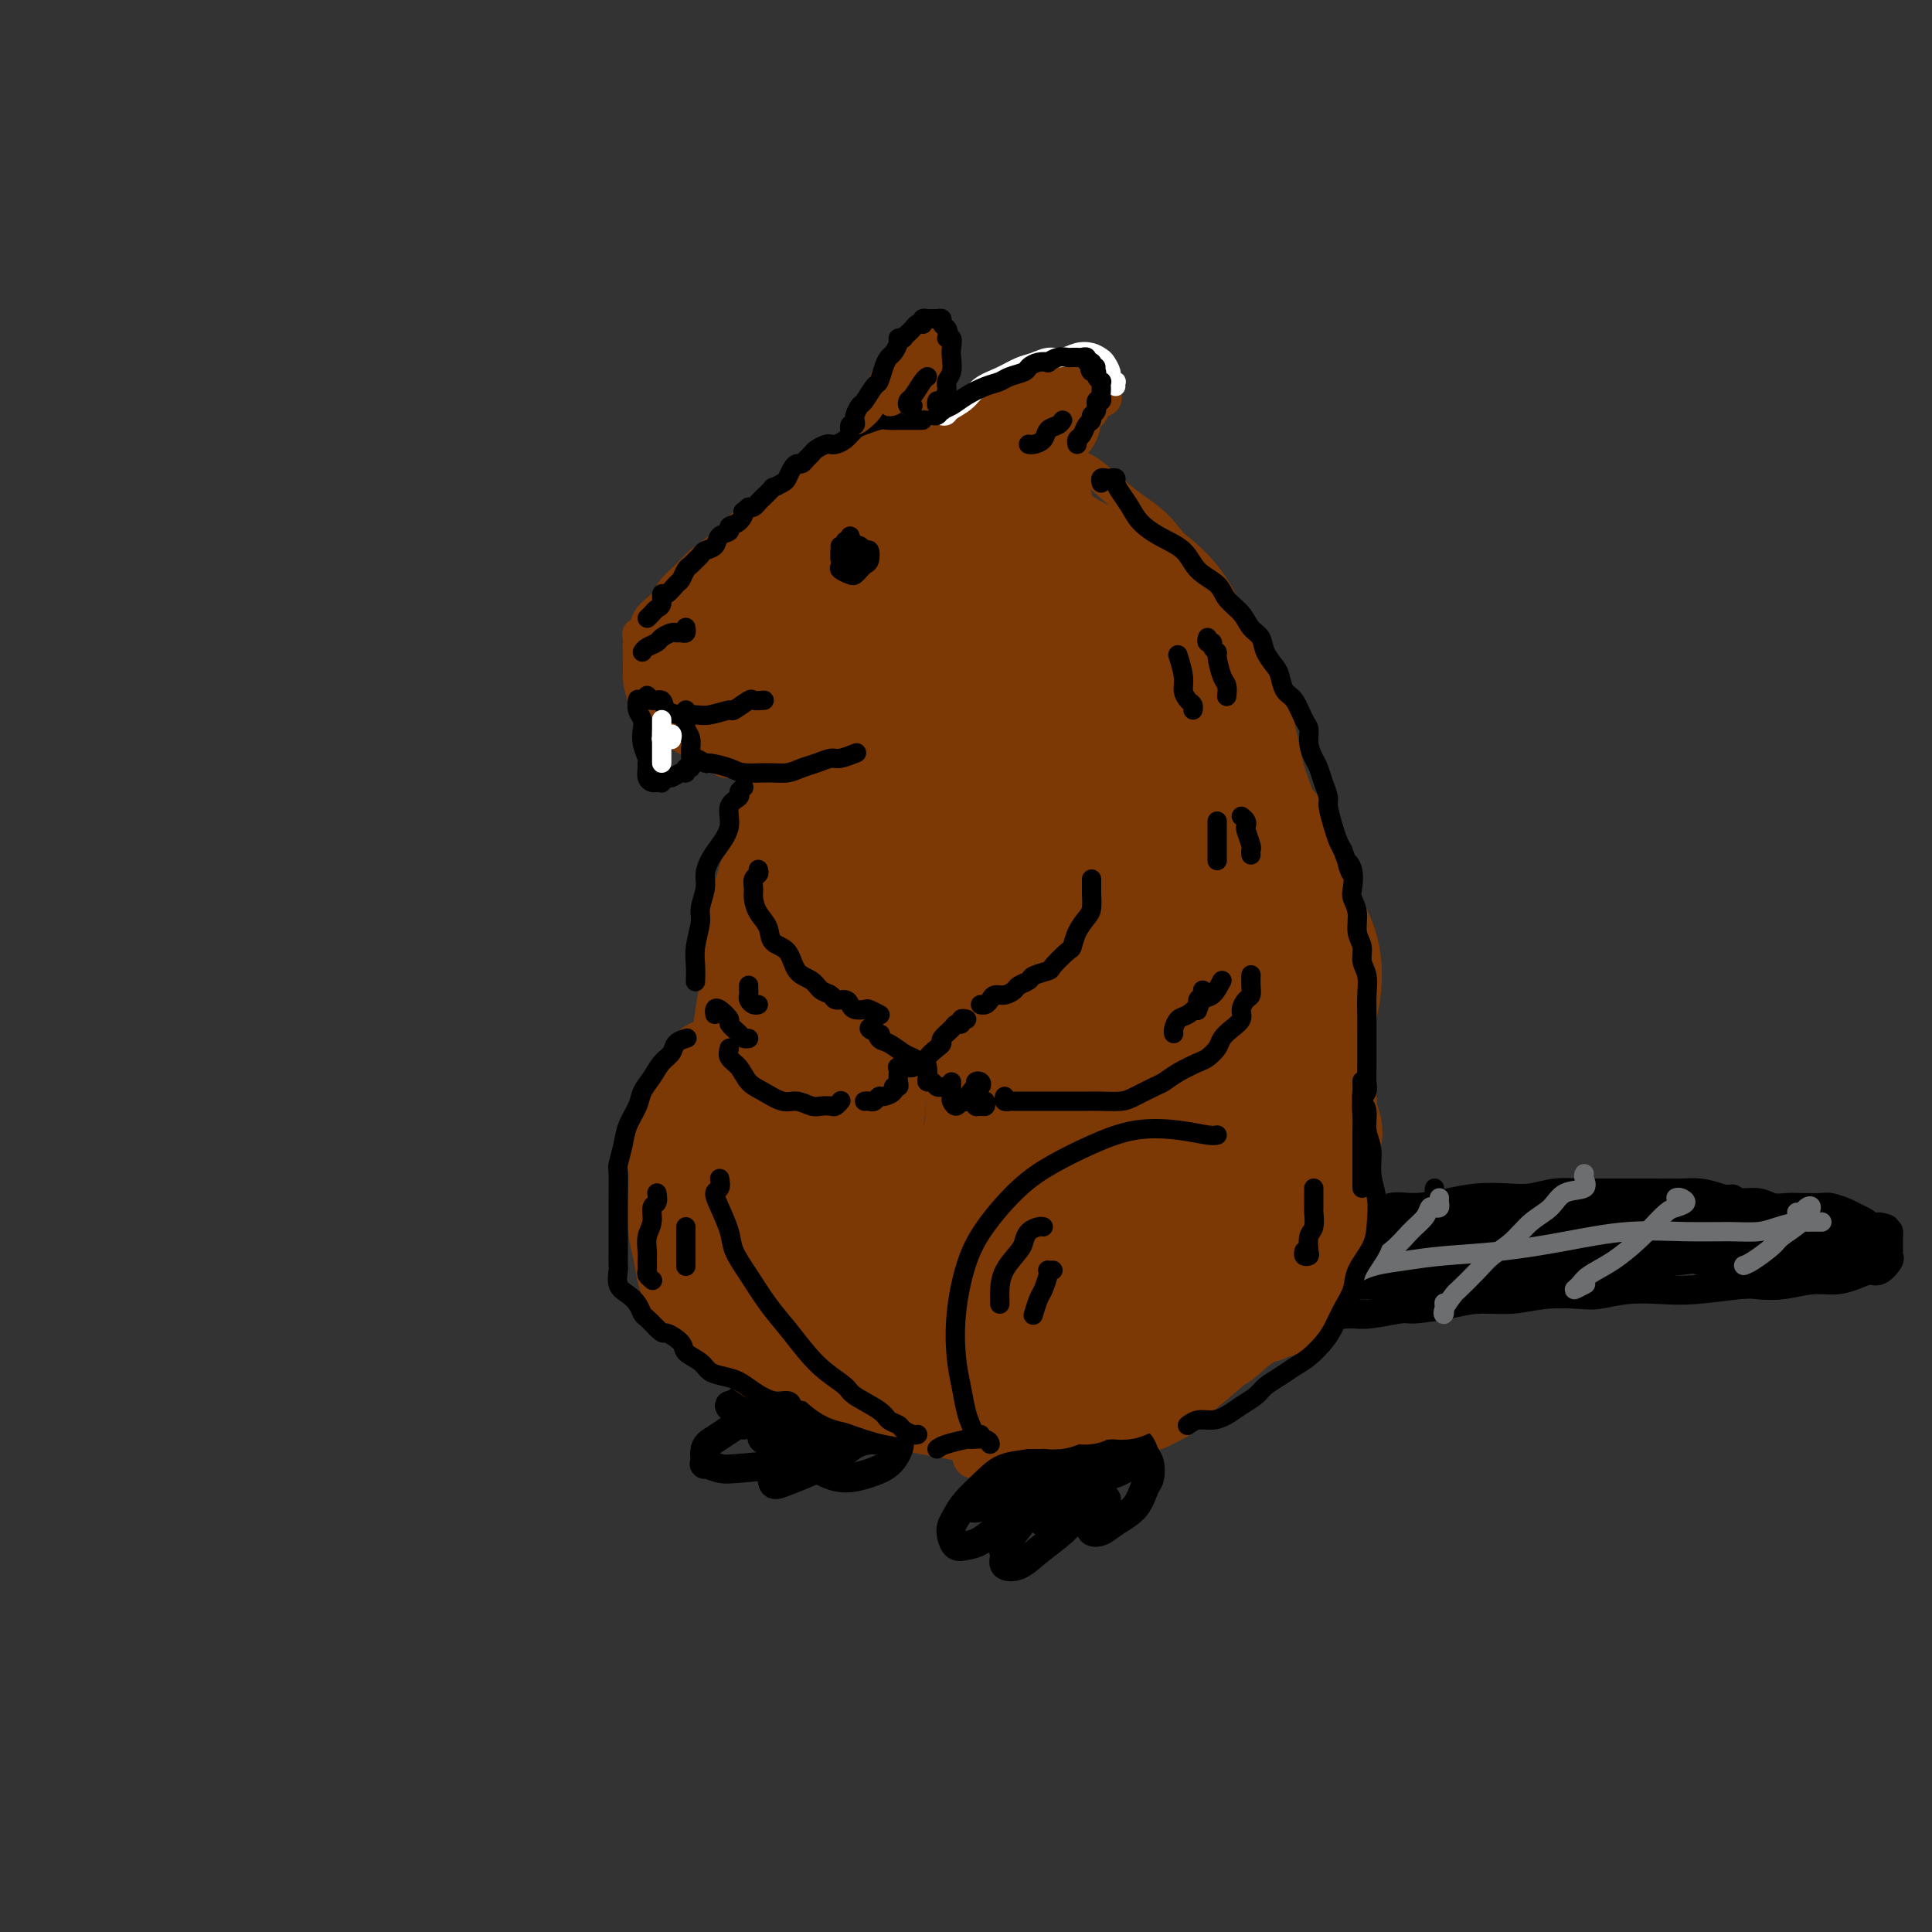 <svg viewBox='0 0 400 400' version='1.1' xmlns='http://www.w3.org/2000/svg' xmlns:xlink='http://www.w3.org/1999/xlink'><rect x="0" y="0" width="400" height="400" fill="#333333" stroke="none"/><g fill='none' stroke='#7C3805' stroke-width='6' stroke-linecap='round' stroke-linejoin='round'><path d='M200,88c0.088,0.000 0.176,0.001 0,0c-0.176,-0.001 -0.615,-0.002 -1,0c-0.385,0.002 -0.715,0.007 -1,0c-0.285,-0.007 -0.524,-0.026 -1,0c-0.476,0.026 -1.188,0.097 -2,0c-0.812,-0.097 -1.724,-0.362 -3,0c-1.276,0.362 -2.918,1.352 -5,2c-2.082,0.648 -4.605,0.956 -7,2c-2.395,1.044 -4.661,2.825 -7,4c-2.339,1.175 -4.750,1.744 -7,3c-2.250,1.256 -4.341,3.198 -6,5c-1.659,1.802 -2.888,3.462 -4,5c-1.112,1.538 -2.107,2.952 -3,4c-0.893,1.048 -1.684,1.728 -2,2c-0.316,0.272 -0.158,0.136 0,0'/><path d='M148,122c0.081,0.327 0.162,0.654 0,1c-0.162,0.346 -0.568,0.710 -1,1c-0.432,0.290 -0.890,0.507 -1,1c-0.110,0.493 0.129,1.261 0,2c-0.129,0.739 -0.627,1.448 -1,2c-0.373,0.552 -0.622,0.947 -1,2c-0.378,1.053 -0.886,2.766 -1,4c-0.114,1.234 0.165,1.991 0,3c-0.165,1.009 -0.775,2.272 -1,3c-0.225,0.728 -0.064,0.922 0,1c0.064,0.078 0.032,0.039 0,0'/><path d='M196,91c0.123,0.444 0.245,0.888 0,1c-0.245,0.112 -0.858,-0.107 -1,0c-0.142,0.107 0.186,0.541 1,0c0.814,-0.541 2.114,-2.058 3,-3c0.886,-0.942 1.357,-1.310 2,-2c0.643,-0.690 1.459,-1.701 3,-3c1.541,-1.299 3.807,-2.885 6,-4c2.193,-1.115 4.313,-1.759 6,-2c1.687,-0.241 2.939,-0.080 4,0c1.061,0.080 1.930,0.077 3,0c1.070,-0.077 2.343,-0.229 3,0c0.657,0.229 0.700,0.839 1,1c0.300,0.161 0.858,-0.127 1,0c0.142,0.127 -0.131,0.668 0,1c0.131,0.332 0.665,0.456 1,1c0.335,0.544 0.471,1.510 0,2c-0.471,0.490 -1.550,0.505 -2,1c-0.450,0.495 -0.270,1.470 -1,2c-0.730,0.530 -2.369,0.614 -3,1c-0.631,0.386 -0.255,1.074 -1,2c-0.745,0.926 -2.610,2.090 -4,3c-1.390,0.910 -2.306,1.564 -3,2c-0.694,0.436 -1.165,0.653 -2,1c-0.835,0.347 -2.032,0.824 -3,1c-0.968,0.176 -1.705,0.050 -2,0c-0.295,-0.050 -0.147,-0.025 0,0'/><path d='M216,94c0.435,0.453 0.870,0.907 1,1c0.130,0.093 -0.045,-0.173 0,0c0.045,0.173 0.310,0.787 1,1c0.690,0.213 1.804,0.025 3,0c1.196,-0.025 2.475,0.114 4,1c1.525,0.886 3.296,2.521 5,4c1.704,1.479 3.341,2.804 5,4c1.659,1.196 3.341,2.264 5,4c1.659,1.736 3.296,4.140 5,6c1.704,1.860 3.476,3.175 5,5c1.524,1.825 2.800,4.159 4,6c1.200,1.841 2.323,3.188 3,5c0.677,1.812 0.908,4.089 1,5c0.092,0.911 0.046,0.455 0,0'/><path d='M233,106c0.350,0.046 0.701,0.092 1,0c0.299,-0.092 0.548,-0.323 1,0c0.452,0.323 1.109,1.201 2,2c0.891,0.799 2.017,1.520 4,3c1.983,1.480 4.825,3.717 7,6c2.175,2.283 3.685,4.610 5,7c1.315,2.390 2.435,4.844 4,8c1.565,3.156 3.575,7.016 5,10c1.425,2.984 2.266,5.092 3,8c0.734,2.908 1.362,6.615 2,9c0.638,2.385 1.285,3.449 2,6c0.715,2.551 1.498,6.590 2,10c0.502,3.410 0.722,6.192 1,9c0.278,2.808 0.613,5.640 1,8c0.387,2.360 0.825,4.246 1,5c0.175,0.754 0.088,0.377 0,0'/><path d='M269,166c0.317,-0.231 0.633,-0.462 1,0c0.367,0.462 0.783,1.617 1,3c0.217,1.383 0.234,2.992 1,5c0.766,2.008 2.282,4.413 3,7c0.718,2.587 0.638,5.356 1,8c0.362,2.644 1.165,5.162 2,8c0.835,2.838 1.700,5.996 2,9c0.300,3.004 0.034,5.853 0,9c-0.034,3.147 0.162,6.592 0,10c-0.162,3.408 -0.683,6.779 -1,10c-0.317,3.221 -0.432,6.290 -1,9c-0.568,2.710 -1.591,5.060 -2,6c-0.409,0.940 -0.205,0.470 0,0'/><path d='M162,104c0.112,-0.377 0.224,-0.754 0,-1c-0.224,-0.246 -0.783,-0.362 -1,0c-0.217,0.362 -0.093,1.200 -1,2c-0.907,0.800 -2.847,1.560 -4,2c-1.153,0.440 -1.521,0.560 -3,2c-1.479,1.440 -4.070,4.200 -6,6c-1.930,1.800 -3.200,2.641 -4,4c-0.800,1.359 -1.129,3.237 -2,5c-0.871,1.763 -2.285,3.411 -3,5c-0.715,1.589 -0.731,3.120 -1,5c-0.269,1.880 -0.791,4.109 -1,5c-0.209,0.891 -0.104,0.446 0,0'/><path d='M155,108c0.577,-0.494 1.153,-0.989 0,0c-1.153,0.989 -4.037,3.461 -6,5c-1.963,1.539 -3.006,2.144 -4,3c-0.994,0.856 -1.940,1.964 -3,3c-1.060,1.036 -2.235,2.000 -3,3c-0.765,1.000 -1.120,2.036 -2,3c-0.880,0.964 -2.285,1.856 -3,3c-0.715,1.144 -0.742,2.541 -1,3c-0.258,0.459 -0.749,-0.021 -1,0c-0.251,0.021 -0.263,0.542 0,1c0.263,0.458 0.802,0.854 1,1c0.198,0.146 0.057,0.042 0,0c-0.057,-0.042 -0.028,-0.021 0,0'/><path d='M137,127c0.058,-0.071 0.117,-0.143 0,0c-0.117,0.143 -0.409,0.499 -1,1c-0.591,0.501 -1.480,1.147 -2,2c-0.520,0.853 -0.672,1.911 -1,3c-0.328,1.089 -0.833,2.207 -1,3c-0.167,0.793 0.002,1.259 0,2c-0.002,0.741 -0.177,1.756 0,3c0.177,1.244 0.706,2.715 1,4c0.294,1.285 0.352,2.383 1,3c0.648,0.617 1.885,0.753 3,1c1.115,0.247 2.108,0.605 3,1c0.892,0.395 1.683,0.827 2,1c0.317,0.173 0.158,0.086 0,0'/><path d='M136,130c-0.188,-0.125 -0.376,-0.250 -1,0c-0.624,0.250 -1.685,0.873 -2,1c-0.315,0.127 0.114,-0.244 0,0c-0.114,0.244 -0.771,1.103 -1,2c-0.229,0.897 -0.029,1.834 0,3c0.029,1.166 -0.114,2.563 0,4c0.114,1.437 0.483,2.914 1,4c0.517,1.086 1.182,1.779 2,3c0.818,1.221 1.788,2.968 3,4c1.212,1.032 2.664,1.348 4,2c1.336,0.652 2.554,1.639 4,2c1.446,0.361 3.120,0.097 4,0c0.880,-0.097 0.966,-0.028 1,0c0.034,0.028 0.017,0.014 0,0'/><path d='M146,154c0.009,-0.100 0.018,-0.199 0,0c-0.018,0.199 -0.064,0.698 0,1c0.064,0.302 0.238,0.407 1,1c0.762,0.593 2.111,1.674 3,2c0.889,0.326 1.316,-0.105 2,0c0.684,0.105 1.624,0.744 2,1c0.376,0.256 0.188,0.128 0,0'/><path d='M159,161c-0.448,0.144 -0.895,0.289 -1,1c-0.105,0.711 0.133,1.990 0,3c-0.133,1.010 -0.637,1.753 -1,3c-0.363,1.247 -0.584,3.000 -1,5c-0.416,2.000 -1.026,4.249 -2,7c-0.974,2.751 -2.314,6.005 -3,9c-0.686,2.995 -0.720,5.731 -1,8c-0.280,2.269 -0.806,4.073 -1,5c-0.194,0.927 -0.055,0.979 0,1c0.055,0.021 0.028,0.010 0,0'/><path d='M158,166c-0.355,0.443 -0.710,0.885 -1,1c-0.290,0.115 -0.514,-0.098 -1,1c-0.486,1.098 -1.233,3.508 -2,6c-0.767,2.492 -1.554,5.065 -2,8c-0.446,2.935 -0.552,6.231 -1,9c-0.448,2.769 -1.239,5.012 -2,8c-0.761,2.988 -1.494,6.721 -2,10c-0.506,3.279 -0.786,6.103 -1,10c-0.214,3.897 -0.362,8.867 0,13c0.362,4.133 1.232,7.431 2,11c0.768,3.569 1.433,7.410 2,10c0.567,2.590 1.037,3.928 2,6c0.963,2.072 2.418,4.878 3,6c0.582,1.122 0.291,0.561 0,0'/><path d='M151,217c-0.821,2.381 -1.641,4.761 -2,7c-0.359,2.239 -0.255,4.335 0,7c0.255,2.665 0.661,5.897 1,9c0.339,3.103 0.610,6.075 1,8c0.390,1.925 0.900,2.802 2,5c1.100,2.198 2.791,5.718 4,8c1.209,2.282 1.935,3.327 3,5c1.065,1.673 2.470,3.973 4,6c1.530,2.027 3.186,3.782 5,6c1.814,2.218 3.786,4.898 6,7c2.214,2.102 4.669,3.624 7,5c2.331,1.376 4.538,2.605 7,4c2.462,1.395 5.178,2.956 8,4c2.822,1.044 5.748,1.570 9,2c3.252,0.430 6.830,0.763 10,1c3.170,0.237 5.932,0.378 9,0c3.068,-0.378 6.441,-1.277 9,-2c2.559,-0.723 4.304,-1.272 6,-2c1.696,-0.728 3.342,-1.637 4,-2c0.658,-0.363 0.329,-0.182 0,0'/><path d='M200,301c0.146,0.842 0.293,1.685 1,2c0.707,0.315 1.976,0.103 3,0c1.024,-0.103 1.804,-0.098 4,0c2.196,0.098 5.807,0.288 9,0c3.193,-0.288 5.967,-1.056 9,-2c3.033,-0.944 6.323,-2.064 9,-3c2.677,-0.936 4.741,-1.686 7,-3c2.259,-1.314 4.715,-3.190 7,-5c2.285,-1.810 4.400,-3.554 6,-5c1.600,-1.446 2.683,-2.595 4,-4c1.317,-1.405 2.866,-3.068 4,-5c1.134,-1.932 1.852,-4.134 3,-6c1.148,-1.866 2.727,-3.398 4,-5c1.273,-1.602 2.240,-3.275 3,-5c0.760,-1.725 1.314,-3.501 2,-5c0.686,-1.499 1.505,-2.722 2,-4c0.495,-1.278 0.665,-2.610 1,-4c0.335,-1.390 0.836,-2.839 1,-4c0.164,-1.161 -0.008,-2.034 0,-3c0.008,-0.966 0.198,-2.024 0,-3c-0.198,-0.976 -0.783,-1.869 -1,-2c-0.217,-0.131 -0.065,0.500 0,1c0.065,0.500 0.045,0.869 0,2c-0.045,1.131 -0.114,3.024 0,5c0.114,1.976 0.413,4.037 0,6c-0.413,1.963 -1.536,3.830 -2,6c-0.464,2.170 -0.269,4.644 -1,7c-0.731,2.356 -2.389,4.596 -4,7c-1.611,2.404 -3.175,4.973 -5,7c-1.825,2.027 -3.913,3.514 -6,5'/><path d='M260,281c-3.627,3.737 -5.194,3.578 -7,4c-1.806,0.422 -3.849,1.425 -6,2c-2.151,0.575 -4.408,0.722 -7,1c-2.592,0.278 -5.518,0.687 -8,1c-2.482,0.313 -4.520,0.529 -7,1c-2.480,0.471 -5.401,1.198 -8,2c-2.599,0.802 -4.876,1.678 -7,2c-2.124,0.322 -4.094,0.089 -6,0c-1.906,-0.089 -3.746,-0.033 -5,0c-1.254,0.033 -1.921,0.042 -4,0c-2.079,-0.042 -5.570,-0.134 -8,-1c-2.430,-0.866 -3.801,-2.506 -5,-3c-1.199,-0.494 -2.228,0.159 -4,0c-1.772,-0.159 -4.288,-1.131 -6,-2c-1.712,-0.869 -2.619,-1.636 -4,-3c-1.381,-1.364 -3.235,-3.325 -4,-5c-0.765,-1.675 -0.443,-3.064 -1,-5c-0.557,-1.936 -1.995,-4.417 -3,-7c-1.005,-2.583 -1.576,-5.267 -2,-7c-0.424,-1.733 -0.701,-2.516 -1,-4c-0.299,-1.484 -0.619,-3.669 -1,-5c-0.381,-1.331 -0.823,-1.809 -1,-2c-0.177,-0.191 -0.088,-0.096 0,0'/><path d='M154,243c-0.073,0.780 -0.146,1.561 0,3c0.146,1.439 0.510,3.537 1,6c0.490,2.463 1.105,5.292 2,8c0.895,2.708 2.071,5.295 3,8c0.929,2.705 1.613,5.530 3,8c1.387,2.470 3.479,4.587 5,7c1.521,2.413 2.471,5.123 4,7c1.529,1.877 3.637,2.923 6,4c2.363,1.077 4.980,2.187 8,3c3.020,0.813 6.444,1.331 10,2c3.556,0.669 7.244,1.489 11,2c3.756,0.511 7.578,0.714 10,1c2.422,0.286 3.443,0.654 6,0c2.557,-0.654 6.650,-2.330 10,-4c3.350,-1.670 5.957,-3.334 7,-4c1.043,-0.666 0.521,-0.333 0,0'/></g>
<g fill='none' stroke='#000000' stroke-width='6' stroke-linecap='round' stroke-linejoin='round'><path d='M221,302c-0.366,0.002 -0.732,0.004 -1,0c-0.268,-0.004 -0.438,-0.013 -1,0c-0.562,0.013 -1.517,0.050 -2,0c-0.483,-0.050 -0.493,-0.187 -1,0c-0.507,0.187 -1.512,0.697 -3,1c-1.488,0.303 -3.460,0.399 -5,1c-1.540,0.601 -2.648,1.708 -4,3c-1.352,1.292 -2.948,2.770 -4,4c-1.052,1.230 -1.558,2.211 -2,3c-0.442,0.789 -0.818,1.387 -1,2c-0.182,0.613 -0.169,1.240 0,2c0.169,0.760 0.495,1.651 1,2c0.505,0.349 1.188,0.155 2,0c0.812,-0.155 1.752,-0.270 3,-1c1.248,-0.730 2.805,-2.074 4,-3c1.195,-0.926 2.027,-1.434 3,-2c0.973,-0.566 2.088,-1.191 3,-2c0.912,-0.809 1.620,-1.800 2,-2c0.380,-0.200 0.432,0.393 0,1c-0.432,0.607 -1.347,1.227 -2,2c-0.653,0.773 -1.042,1.698 -2,3c-0.958,1.302 -2.484,2.982 -3,4c-0.516,1.018 -0.021,1.375 0,2c0.021,0.625 -0.431,1.517 0,2c0.431,0.483 1.744,0.556 3,0c1.256,-0.556 2.455,-1.743 4,-3c1.545,-1.257 3.435,-2.584 5,-4c1.565,-1.416 2.806,-2.920 4,-4c1.194,-1.080 2.341,-1.737 3,-2c0.659,-0.263 0.829,-0.131 1,0'/><path d='M228,311c2.464,-1.761 0.125,0.336 -1,1c-1.125,0.664 -1.035,-0.106 -1,0c0.035,0.106 0.015,1.088 0,2c-0.015,0.912 -0.024,1.756 0,2c0.024,0.244 0.083,-0.110 0,0c-0.083,0.110 -0.307,0.685 0,1c0.307,0.315 1.143,0.370 2,0c0.857,-0.370 1.733,-1.167 3,-2c1.267,-0.833 2.925,-1.703 4,-3c1.075,-1.297 1.568,-3.019 2,-4c0.432,-0.981 0.803,-1.219 1,-2c0.197,-0.781 0.220,-2.105 0,-3c-0.220,-0.895 -0.681,-1.362 -1,-2c-0.319,-0.638 -0.495,-1.446 -1,-2c-0.505,-0.554 -1.339,-0.852 -2,-1c-0.661,-0.148 -1.148,-0.145 -2,0c-0.852,0.145 -2.070,0.433 -3,1c-0.930,0.567 -1.572,1.412 -3,2c-1.428,0.588 -3.641,0.918 -6,2c-2.359,1.082 -4.865,2.917 -7,4c-2.135,1.083 -3.899,1.413 -5,2c-1.101,0.587 -1.540,1.429 -2,2c-0.460,0.571 -0.941,0.869 -1,1c-0.059,0.131 0.306,0.093 1,0c0.694,-0.093 1.718,-0.243 3,-1c1.282,-0.757 2.822,-2.122 5,-3c2.178,-0.878 4.992,-1.268 7,-2c2.008,-0.732 3.208,-1.804 5,-3c1.792,-1.196 4.175,-2.514 5,-3c0.825,-0.486 0.093,-0.139 -1,0c-1.093,0.139 -2.546,0.069 -4,0'/><path d='M226,300c-1.504,0.662 -2.763,2.318 -5,3c-2.237,0.682 -5.453,0.389 -8,1c-2.547,0.611 -4.425,2.127 -6,3c-1.575,0.873 -2.846,1.105 -4,2c-1.154,0.895 -2.191,2.454 -2,3c0.191,0.546 1.612,0.078 3,0c1.388,-0.078 2.744,0.235 5,0c2.256,-0.235 5.411,-1.016 8,-2c2.589,-0.984 4.613,-2.170 7,-3c2.387,-0.830 5.139,-1.302 7,-2c1.861,-0.698 2.832,-1.622 3,-2c0.168,-0.378 -0.465,-0.212 -1,0c-0.535,0.212 -0.970,0.469 -2,1c-1.030,0.531 -2.656,1.335 -4,2c-1.344,0.665 -2.407,1.191 -4,2c-1.593,0.809 -3.717,1.900 -5,3c-1.283,1.100 -1.723,2.210 -2,3c-0.277,0.790 -0.389,1.259 0,1c0.389,-0.259 1.280,-1.245 3,-2c1.720,-0.755 4.271,-1.280 6,-2c1.729,-0.720 2.637,-1.634 3,-2c0.363,-0.366 0.182,-0.183 0,0'/><path d='M172,295c-0.051,-0.340 -0.103,-0.680 0,-1c0.103,-0.320 0.360,-0.618 0,-1c-0.360,-0.382 -1.338,-0.846 -2,-1c-0.662,-0.154 -1.009,0.003 -2,0c-0.991,-0.003 -2.625,-0.166 -4,0c-1.375,0.166 -2.492,0.662 -4,1c-1.508,0.338 -3.409,0.519 -5,1c-1.591,0.481 -2.874,1.263 -4,2c-1.126,0.737 -2.097,1.431 -3,2c-0.903,0.569 -1.739,1.014 -2,2c-0.261,0.986 0.054,2.511 0,3c-0.054,0.489 -0.477,-0.060 0,0c0.477,0.060 1.853,0.728 3,1c1.147,0.272 2.066,0.147 4,0c1.934,-0.147 4.883,-0.316 7,-1c2.117,-0.684 3.403,-1.881 5,-3c1.597,-1.119 3.505,-2.158 5,-3c1.495,-0.842 2.576,-1.487 3,-2c0.424,-0.513 0.189,-0.892 0,-1c-0.189,-0.108 -0.334,0.057 -1,0c-0.666,-0.057 -1.852,-0.336 -3,0c-1.148,0.336 -2.256,1.288 -3,2c-0.744,0.712 -1.124,1.183 -2,2c-0.876,0.817 -2.249,1.979 -3,3c-0.751,1.021 -0.879,1.901 -1,3c-0.121,1.099 -0.234,2.417 0,3c0.234,0.583 0.817,0.430 2,0c1.183,-0.430 2.967,-1.136 5,-2c2.033,-0.864 4.317,-1.887 6,-3c1.683,-1.113 2.767,-2.318 4,-3c1.233,-0.682 2.617,-0.841 4,-1'/><path d='M181,298c3.559,-1.383 1.957,-0.339 1,0c-0.957,0.339 -1.269,-0.025 -2,0c-0.731,0.025 -1.880,0.440 -3,1c-1.120,0.560 -2.212,1.265 -3,2c-0.788,0.735 -1.271,1.501 -2,2c-0.729,0.499 -1.703,0.731 -2,1c-0.297,0.269 0.081,0.574 1,1c0.919,0.426 2.377,0.974 4,1c1.623,0.026 3.412,-0.469 5,-1c1.588,-0.531 2.977,-1.099 4,-2c1.023,-0.901 1.682,-2.136 2,-3c0.318,-0.864 0.295,-1.356 0,-2c-0.295,-0.644 -0.861,-1.440 -2,-2c-1.139,-0.560 -2.850,-0.883 -4,-1c-1.150,-0.117 -1.739,-0.028 -3,0c-1.261,0.028 -3.192,-0.004 -5,0c-1.808,0.004 -3.491,0.044 -5,0c-1.509,-0.044 -2.845,-0.171 -4,0c-1.155,0.171 -2.130,0.640 -3,1c-0.870,0.360 -1.636,0.612 -2,1c-0.364,0.388 -0.326,0.911 0,1c0.326,0.089 0.939,-0.256 2,-1c1.061,-0.744 2.570,-1.888 4,-3c1.430,-1.112 2.781,-2.191 4,-3c1.219,-0.809 2.304,-1.348 3,-2c0.696,-0.652 1.001,-1.417 1,-2c-0.001,-0.583 -0.310,-0.985 -1,-1c-0.690,-0.015 -1.762,0.357 -3,1c-1.238,0.643 -2.641,1.558 -4,2c-1.359,0.442 -2.674,0.412 -4,1c-1.326,0.588 -2.663,1.794 -4,3'/><path d='M156,293c-2.477,1.243 -1.168,0.850 -1,1c0.168,0.150 -0.805,0.844 -1,1c-0.195,0.156 0.388,-0.224 1,-1c0.612,-0.776 1.252,-1.947 2,-3c0.748,-1.053 1.604,-1.987 3,-3c1.396,-1.013 3.333,-2.103 4,-3c0.667,-0.897 0.065,-1.599 0,-2c-0.065,-0.401 0.409,-0.501 0,0c-0.409,0.501 -1.699,1.602 -3,2c-1.301,0.398 -2.611,0.093 -4,1c-1.389,0.907 -2.857,3.027 -4,4c-1.143,0.973 -1.962,0.801 -2,1c-0.038,0.199 0.703,0.771 1,1c0.297,0.229 0.148,0.114 0,0'/><path d='M277,251c-0.222,0.418 -0.444,0.836 0,1c0.444,0.164 1.554,0.073 2,0c0.446,-0.073 0.228,-0.127 1,0c0.772,0.127 2.532,0.437 4,0c1.468,-0.437 2.643,-1.620 4,-2c1.357,-0.380 2.897,0.043 5,0c2.103,-0.043 4.771,-0.551 7,-1c2.229,-0.449 4.021,-0.838 6,-1c1.979,-0.162 4.146,-0.096 6,0c1.854,0.096 3.395,0.222 5,0c1.605,-0.222 3.276,-0.791 5,-1c1.724,-0.209 3.502,-0.056 5,0c1.498,0.056 2.714,0.015 4,0c1.286,-0.015 2.640,-0.005 4,0c1.360,0.005 2.726,0.004 4,0c1.274,-0.004 2.454,-0.011 4,0c1.546,0.011 3.456,0.040 5,0c1.544,-0.040 2.720,-0.151 4,0c1.280,0.151 2.664,0.562 4,1c1.336,0.438 2.625,0.902 4,1c1.375,0.098 2.837,-0.170 4,0c1.163,0.170 2.025,0.777 3,1c0.975,0.223 2.061,0.063 3,0c0.939,-0.063 1.732,-0.028 3,0c1.268,0.028 3.012,0.049 4,0c0.988,-0.049 1.221,-0.168 2,0c0.779,0.168 2.106,0.622 3,1c0.894,0.378 1.356,0.679 2,1c0.644,0.321 1.470,0.663 2,1c0.530,0.337 0.765,0.668 1,1'/><path d='M387,254c5.823,1.019 2.881,0.066 2,0c-0.881,-0.066 0.300,0.756 1,1c0.700,0.244 0.920,-0.088 1,0c0.080,0.088 0.022,0.597 0,1c-0.022,0.403 -0.006,0.700 0,1c0.006,0.300 0.003,0.604 0,1c-0.003,0.396 -0.007,0.884 0,1c0.007,0.116 0.025,-0.142 0,0c-0.025,0.142 -0.092,0.682 0,1c0.092,0.318 0.343,0.415 0,1c-0.343,0.585 -1.279,1.658 -2,2c-0.721,0.342 -1.227,-0.048 -2,0c-0.773,0.048 -1.814,0.535 -3,1c-1.186,0.465 -2.518,0.908 -4,1c-1.482,0.092 -3.115,-0.168 -5,0c-1.885,0.168 -4.021,0.763 -6,1c-1.979,0.237 -3.801,0.115 -5,0c-1.199,-0.115 -1.773,-0.223 -4,0c-2.227,0.223 -6.105,0.778 -9,1c-2.895,0.222 -4.807,0.111 -7,0c-2.193,-0.111 -4.667,-0.222 -7,0c-2.333,0.222 -4.524,0.777 -6,1c-1.476,0.223 -2.236,0.115 -4,0c-1.764,-0.115 -4.532,-0.237 -7,0c-2.468,0.237 -4.635,0.833 -7,1c-2.365,0.167 -4.926,-0.095 -7,0c-2.074,0.095 -3.661,0.548 -6,1c-2.339,0.452 -5.431,0.905 -7,1c-1.569,0.095 -1.615,-0.167 -3,0c-1.385,0.167 -4.110,0.762 -6,1c-1.890,0.238 -2.945,0.119 -4,0'/><path d='M280,272c-16.434,1.022 -7.518,0.078 -5,0c2.518,-0.078 -1.361,0.711 -3,1c-1.639,0.289 -1.038,0.077 -1,0c0.038,-0.077 -0.488,-0.021 -1,0c-0.512,0.021 -1.010,0.005 -1,0c0.010,-0.005 0.528,-0.000 1,0c0.472,0.000 0.900,-0.004 1,0c0.100,0.004 -0.127,0.015 0,0c0.127,-0.015 0.608,-0.055 1,0c0.392,0.055 0.697,0.206 1,0c0.303,-0.206 0.605,-0.767 1,-1c0.395,-0.233 0.882,-0.137 1,0c0.118,0.137 -0.135,0.316 0,0c0.135,-0.316 0.658,-1.128 1,-2c0.342,-0.872 0.504,-1.806 1,-3c0.496,-1.194 1.326,-2.650 2,-4c0.674,-1.350 1.194,-2.594 2,-4c0.806,-1.406 1.900,-2.973 3,-4c1.100,-1.027 2.207,-1.512 3,-2c0.793,-0.488 1.271,-0.979 1,-1c-0.271,-0.021 -1.290,0.427 -2,1c-0.710,0.573 -1.110,1.272 -2,2c-0.890,0.728 -2.269,1.484 -3,2c-0.731,0.516 -0.812,0.793 -2,2c-1.188,1.207 -3.482,3.345 -5,5c-1.518,1.655 -2.259,2.828 -3,4'/><path d='M271,268c-2.477,2.700 -0.671,1.951 0,2c0.671,0.049 0.205,0.898 0,1c-0.205,0.102 -0.151,-0.542 0,-1c0.151,-0.458 0.397,-0.732 1,-1c0.603,-0.268 1.562,-0.532 2,-1c0.438,-0.468 0.356,-1.139 1,-2c0.644,-0.861 2.015,-1.911 3,-3c0.985,-1.089 1.586,-2.219 3,-3c1.414,-0.781 3.642,-1.215 5,-2c1.358,-0.785 1.845,-1.922 4,-3c2.155,-1.078 5.977,-2.096 9,-3c3.023,-0.904 5.246,-1.692 7,-2c1.754,-0.308 3.039,-0.135 5,0c1.961,0.135 4.600,0.231 6,0c1.400,-0.231 1.563,-0.791 2,-1c0.437,-0.209 1.148,-0.069 1,0c-0.148,0.069 -1.156,0.066 -2,0c-0.844,-0.066 -1.524,-0.194 -3,0c-1.476,0.194 -3.748,0.710 -6,1c-2.252,0.290 -4.484,0.354 -7,1c-2.516,0.646 -5.317,1.872 -9,3c-3.683,1.128 -8.250,2.157 -11,3c-2.750,0.843 -3.685,1.501 -4,2c-0.315,0.499 -0.011,0.838 1,1c1.011,0.162 2.729,0.148 5,0c2.271,-0.148 5.096,-0.431 9,-1c3.904,-0.569 8.886,-1.423 13,-2c4.114,-0.577 7.361,-0.876 13,-2c5.639,-1.124 13.672,-3.072 19,-4c5.328,-0.928 7.951,-0.837 10,-1c2.049,-0.163 3.525,-0.582 5,-1'/><path d='M353,249c11.470,-1.548 2.646,-0.417 -2,0c-4.646,0.417 -5.113,0.121 -7,0c-1.887,-0.121 -5.192,-0.065 -9,0c-3.808,0.065 -8.118,0.140 -13,1c-4.882,0.860 -10.336,2.504 -16,4c-5.664,1.496 -11.538,2.845 -16,4c-4.462,1.155 -7.512,2.117 -9,3c-1.488,0.883 -1.415,1.688 -1,2c0.415,0.312 1.173,0.130 3,0c1.827,-0.130 4.724,-0.206 7,0c2.276,0.206 3.932,0.696 9,0c5.068,-0.696 13.550,-2.579 21,-4c7.450,-1.421 13.870,-2.380 20,-3c6.130,-0.620 11.970,-0.902 16,-1c4.030,-0.098 6.250,-0.012 8,0c1.750,0.012 3.030,-0.051 3,0c-0.030,0.051 -1.369,0.214 -3,0c-1.631,-0.214 -3.554,-0.805 -7,-1c-3.446,-0.195 -8.416,0.006 -12,0c-3.584,-0.006 -5.781,-0.219 -12,0c-6.219,0.219 -16.458,0.871 -24,2c-7.542,1.129 -12.387,2.734 -17,4c-4.613,1.266 -8.996,2.194 -12,3c-3.004,0.806 -4.631,1.491 -5,2c-0.369,0.509 0.521,0.842 2,1c1.479,0.158 3.548,0.142 7,0c3.452,-0.142 8.286,-0.409 14,-1c5.714,-0.591 12.308,-1.505 19,-2c6.692,-0.495 13.484,-0.570 20,-1c6.516,-0.430 12.758,-1.215 19,-2'/><path d='M356,260c15.073,-1.013 12.255,-1.046 12,-1c-0.255,0.046 2.055,0.171 3,0c0.945,-0.171 0.527,-0.637 0,-1c-0.527,-0.363 -1.163,-0.624 -2,-1c-0.837,-0.376 -1.874,-0.869 -5,-1c-3.126,-0.131 -8.342,0.100 -13,0c-4.658,-0.100 -8.759,-0.531 -14,0c-5.241,0.531 -11.623,2.024 -18,3c-6.377,0.976 -12.750,1.435 -18,2c-5.250,0.565 -9.378,1.235 -12,2c-2.622,0.765 -3.738,1.625 -4,2c-0.262,0.375 0.329,0.266 3,0c2.671,-0.266 7.421,-0.688 11,-1c3.579,-0.312 5.988,-0.513 13,-1c7.012,-0.487 18.626,-1.258 28,-2c9.374,-0.742 16.506,-1.453 22,-2c5.494,-0.547 9.350,-0.931 12,-1c2.650,-0.069 4.094,0.175 5,0c0.906,-0.175 1.274,-0.769 1,-1c-0.274,-0.231 -1.189,-0.100 -2,0c-0.811,0.100 -1.517,0.170 -3,0c-1.483,-0.170 -3.744,-0.578 -6,-1c-2.256,-0.422 -4.508,-0.857 -7,-1c-2.492,-0.143 -5.225,0.007 -8,0c-2.775,-0.007 -5.593,-0.170 -7,0c-1.407,0.170 -1.403,0.673 -1,1c0.403,0.327 1.205,0.477 3,1c1.795,0.523 4.584,1.419 8,2c3.416,0.581 7.458,0.849 11,1c3.542,0.151 6.583,0.186 9,0c2.417,-0.186 4.208,-0.593 6,-1'/><path d='M383,259c4.458,-0.009 2.602,-0.030 2,0c-0.602,0.030 0.050,0.113 0,0c-0.050,-0.113 -0.804,-0.420 -2,-1c-1.196,-0.580 -2.836,-1.431 -5,-2c-2.164,-0.569 -4.852,-0.854 -8,-1c-3.148,-0.146 -6.754,-0.152 -10,0c-3.246,0.152 -6.130,0.462 -8,1c-1.870,0.538 -2.726,1.305 -3,2c-0.274,0.695 0.035,1.318 1,2c0.965,0.682 2.588,1.424 5,2c2.412,0.576 5.613,0.988 9,1c3.387,0.012 6.959,-0.374 10,-1c3.041,-0.626 5.551,-1.491 8,-2c2.449,-0.509 4.836,-0.662 6,-1c1.164,-0.338 1.106,-0.862 1,-1c-0.106,-0.138 -0.260,0.110 -1,0c-0.740,-0.110 -2.067,-0.577 -4,-1c-1.933,-0.423 -4.473,-0.803 -7,-1c-2.527,-0.197 -5.041,-0.210 -8,0c-2.959,0.210 -6.362,0.645 -9,1c-2.638,0.355 -4.511,0.631 -6,1c-1.489,0.369 -2.593,0.830 -3,1c-0.407,0.170 -0.116,0.049 0,0c0.116,-0.049 0.058,-0.024 0,0'/></g>
<g fill='none' stroke='#000000' stroke-width='4' stroke-linecap='round' stroke-linejoin='round'><path d='M297,246c-0.053,0.351 -0.107,0.701 0,1c0.107,0.299 0.374,0.546 0,1c-0.374,0.454 -1.388,1.115 -2,2c-0.612,0.885 -0.822,1.994 -2,3c-1.178,1.006 -3.324,1.909 -5,3c-1.676,1.091 -2.884,2.369 -4,4c-1.116,1.631 -2.142,3.614 -3,5c-0.858,1.386 -1.550,2.176 -2,3c-0.450,0.824 -0.660,1.683 -1,2c-0.340,0.317 -0.812,0.090 -1,0c-0.188,-0.090 -0.094,-0.045 0,0'/></g>
<g fill='none' stroke='#6D6E70' stroke-width='4' stroke-linecap='round' stroke-linejoin='round'><path d='M298,248c-0.023,0.312 -0.046,0.625 0,1c0.046,0.375 0.161,0.813 0,1c-0.161,0.187 -0.599,0.125 -1,0c-0.401,-0.125 -0.765,-0.311 -1,0c-0.235,0.311 -0.342,1.118 -1,2c-0.658,0.882 -1.868,1.837 -3,3c-1.132,1.163 -2.188,2.532 -4,4c-1.812,1.468 -4.381,3.034 -6,4c-1.619,0.966 -2.290,1.331 -3,2c-0.710,0.669 -1.460,1.642 -2,2c-0.540,0.358 -0.868,0.102 -1,0c-0.132,-0.102 -0.066,-0.051 0,0'/><path d='M328,243c-0.104,0.207 -0.208,0.413 0,1c0.208,0.587 0.727,1.553 0,2c-0.727,0.447 -2.702,0.374 -4,1c-1.298,0.626 -1.921,1.951 -3,3c-1.079,1.049 -2.615,1.823 -4,3c-1.385,1.177 -2.618,2.758 -4,4c-1.382,1.242 -2.914,2.147 -4,3c-1.086,0.853 -1.727,1.656 -3,3c-1.273,1.344 -3.178,3.228 -4,4c-0.822,0.772 -0.560,0.431 -1,1c-0.440,0.569 -1.582,2.050 -2,3c-0.418,0.950 -0.113,1.371 0,1c0.113,-0.371 0.032,-1.535 0,-2c-0.032,-0.465 -0.016,-0.233 0,0'/><path d='M347,248c0.260,-0.086 0.519,-0.171 1,0c0.481,0.171 1.183,0.600 1,1c-0.183,0.400 -1.250,0.771 -2,1c-0.750,0.229 -1.181,0.316 -2,1c-0.819,0.684 -2.026,1.965 -3,3c-0.974,1.035 -1.717,1.823 -3,3c-1.283,1.177 -3.107,2.742 -5,4c-1.893,1.258 -3.855,2.207 -5,3c-1.145,0.793 -1.472,1.429 -2,2c-0.528,0.571 -1.258,1.077 -1,1c0.258,-0.077 1.502,-0.736 2,-1c0.498,-0.264 0.249,-0.132 0,0'/><path d='M372,251c0.348,0.095 0.696,0.189 1,0c0.304,-0.189 0.565,-0.663 1,-1c0.435,-0.337 1.046,-0.539 1,0c-0.046,0.539 -0.748,1.819 -2,3c-1.252,1.181 -3.054,2.264 -4,3c-0.946,0.736 -1.037,1.125 -2,2c-0.963,0.875 -2.798,2.236 -4,3c-1.202,0.764 -1.772,0.933 -2,1c-0.228,0.067 -0.114,0.034 0,0'/><path d='M281,263c0.220,0.090 0.440,0.179 1,0c0.560,-0.179 1.459,-0.628 3,-1c1.541,-0.372 3.723,-0.668 6,-1c2.277,-0.332 4.651,-0.702 8,-1c3.349,-0.298 7.675,-0.525 12,-1c4.325,-0.475 8.649,-1.198 13,-2c4.351,-0.802 8.729,-1.682 13,-2c4.271,-0.318 8.436,-0.075 12,0c3.564,0.075 6.528,-0.018 9,0c2.472,0.018 4.454,0.149 6,0c1.546,-0.149 2.656,-0.576 4,-1c1.344,-0.424 2.920,-0.846 4,-1c1.080,-0.154 1.662,-0.041 2,0c0.338,0.041 0.431,0.011 1,0c0.569,-0.011 1.615,-0.003 2,0c0.385,0.003 0.110,0.001 0,0c-0.110,-0.001 -0.055,-0.000 0,0'/></g>
<g fill='none' stroke='#7C3805' stroke-width='20' stroke-linecap='round' stroke-linejoin='round'><path d='M181,120c-0.227,-0.288 -0.455,-0.576 -1,-1c-0.545,-0.424 -1.408,-0.986 -2,-2c-0.592,-1.014 -0.913,-2.482 -1,-3c-0.087,-0.518 0.060,-0.085 0,0c-0.060,0.085 -0.329,-0.178 -1,0c-0.671,0.178 -1.746,0.796 -4,2c-2.254,1.204 -5.689,2.992 -8,5c-2.311,2.008 -3.498,4.235 -5,6c-1.502,1.765 -3.318,3.066 -4,4c-0.682,0.934 -0.230,1.500 0,2c0.230,0.500 0.238,0.935 1,1c0.762,0.065 2.278,-0.239 4,-1c1.722,-0.761 3.650,-1.979 5,-3c1.350,-1.021 2.124,-1.845 5,-4c2.876,-2.155 7.856,-5.642 11,-8c3.144,-2.358 4.453,-3.587 6,-5c1.547,-1.413 3.333,-3.011 4,-4c0.667,-0.989 0.214,-1.371 0,-2c-0.214,-0.629 -0.189,-1.506 -1,-2c-0.811,-0.494 -2.456,-0.605 -4,0c-1.544,0.605 -2.985,1.925 -5,3c-2.015,1.075 -4.603,1.905 -7,3c-2.397,1.095 -4.604,2.456 -7,4c-2.396,1.544 -4.982,3.272 -7,5c-2.018,1.728 -3.468,3.454 -5,5c-1.532,1.546 -3.145,2.910 -4,4c-0.855,1.090 -0.950,1.905 -1,3c-0.050,1.095 -0.055,2.469 0,3c0.055,0.531 0.169,0.220 1,0c0.831,-0.220 2.380,-0.349 4,-1c1.620,-0.651 3.310,-1.826 5,-3'/><path d='M160,131c2.302,-1.433 3.058,-3.015 5,-5c1.942,-1.985 5.071,-4.374 8,-7c2.929,-2.626 5.656,-5.489 8,-8c2.344,-2.511 4.303,-4.668 5,-6c0.697,-1.332 0.132,-1.838 0,-2c-0.132,-0.162 0.168,0.021 -1,0c-1.168,-0.021 -3.805,-0.246 -6,0c-2.195,0.246 -3.949,0.965 -6,2c-2.051,1.035 -4.400,2.387 -7,4c-2.600,1.613 -5.453,3.486 -8,6c-2.547,2.514 -4.788,5.671 -7,8c-2.212,2.329 -4.393,3.832 -6,5c-1.607,1.168 -2.639,2.000 -3,3c-0.361,1.000 -0.052,2.166 0,3c0.052,0.834 -0.152,1.334 0,2c0.152,0.666 0.659,1.496 1,2c0.341,0.504 0.515,0.681 1,1c0.485,0.319 1.281,0.779 2,1c0.719,0.221 1.362,0.202 3,0c1.638,-0.202 4.273,-0.587 6,-1c1.727,-0.413 2.547,-0.854 4,-1c1.453,-0.146 3.541,0.003 5,0c1.459,-0.003 2.291,-0.159 3,0c0.709,0.159 1.294,0.632 2,1c0.706,0.368 1.532,0.632 2,1c0.468,0.368 0.579,0.841 1,1c0.421,0.159 1.152,0.004 1,0c-0.152,-0.004 -1.186,0.142 -2,0c-0.814,-0.142 -1.407,-0.571 -2,-1'/><path d='M169,140c3.510,-0.000 0.783,-0.002 -1,0c-1.783,0.002 -2.624,0.006 -3,0c-0.376,-0.006 -0.289,-0.023 -1,0c-0.711,0.023 -2.221,0.086 -3,0c-0.779,-0.086 -0.828,-0.322 -1,0c-0.172,0.322 -0.468,1.200 -1,2c-0.532,0.800 -1.301,1.521 -2,2c-0.699,0.479 -1.329,0.717 -2,1c-0.671,0.283 -1.385,0.613 -2,1c-0.615,0.387 -1.132,0.831 -2,1c-0.868,0.169 -2.087,0.062 -3,0c-0.913,-0.062 -1.521,-0.080 -2,0c-0.479,0.080 -0.828,0.258 -1,0c-0.172,-0.258 -0.167,-0.953 0,-1c0.167,-0.047 0.495,0.554 1,1c0.505,0.446 1.188,0.735 2,1c0.812,0.265 1.753,0.504 3,1c1.247,0.496 2.800,1.247 4,2c1.200,0.753 2.048,1.507 3,2c0.952,0.493 2.009,0.725 3,1c0.991,0.275 1.915,0.595 3,1c1.085,0.405 2.330,0.897 3,1c0.670,0.103 0.764,-0.183 1,0c0.236,0.183 0.614,0.834 1,1c0.386,0.166 0.780,-0.152 1,0c0.220,0.152 0.266,0.773 0,1c-0.266,0.227 -0.845,0.061 -1,0c-0.155,-0.061 0.112,-0.016 0,0c-0.112,0.016 -0.603,0.005 -1,0c-0.397,-0.005 -0.698,-0.002 -1,0'/><path d='M167,158c-0.565,0.181 -0.479,0.132 -1,0c-0.521,-0.132 -1.650,-0.349 -2,0c-0.350,0.349 0.080,1.262 0,2c-0.080,0.738 -0.669,1.300 -1,2c-0.331,0.700 -0.403,1.537 -1,3c-0.597,1.463 -1.718,3.552 -2,6c-0.282,2.448 0.274,5.255 0,8c-0.274,2.745 -1.379,5.430 -2,8c-0.621,2.570 -0.760,5.027 -1,8c-0.240,2.973 -0.582,6.462 -1,9c-0.418,2.538 -0.912,4.123 -1,7c-0.088,2.877 0.231,7.045 0,10c-0.231,2.955 -1.011,4.699 -1,6c0.011,1.301 0.813,2.161 1,3c0.187,0.839 -0.240,1.658 0,2c0.240,0.342 1.148,0.206 2,-1c0.852,-1.206 1.648,-3.481 2,-6c0.352,-2.519 0.259,-5.283 1,-9c0.741,-3.717 2.315,-8.386 3,-14c0.685,-5.614 0.480,-12.173 1,-18c0.520,-5.827 1.763,-10.924 2,-14c0.237,-3.076 -0.532,-4.133 -1,-4c-0.468,0.133 -0.633,1.456 -1,2c-0.367,0.544 -0.935,0.311 -2,3c-1.065,2.689 -2.628,8.301 -4,13c-1.372,4.699 -2.554,8.485 -3,13c-0.446,4.515 -0.155,9.760 0,15c0.155,5.240 0.176,10.477 0,15c-0.176,4.523 -0.547,8.333 0,12c0.547,3.667 2.014,7.191 3,10c0.986,2.809 1.493,4.905 2,7'/><path d='M160,256c1.514,3.677 2.800,4.368 4,5c1.200,0.632 2.315,1.205 3,1c0.685,-0.205 0.940,-1.188 1,-3c0.060,-1.812 -0.076,-4.455 0,-8c0.076,-3.545 0.364,-7.994 0,-13c-0.364,-5.006 -1.379,-10.569 -2,-16c-0.621,-5.431 -0.849,-10.730 -1,-16c-0.151,-5.270 -0.225,-10.509 0,-13c0.225,-2.491 0.749,-2.233 1,-2c0.251,0.233 0.229,0.439 0,1c-0.229,0.561 -0.664,1.475 -1,4c-0.336,2.525 -0.573,6.661 -1,9c-0.427,2.339 -1.044,2.882 -2,6c-0.956,3.118 -2.249,8.812 -3,13c-0.751,4.188 -0.958,6.872 -1,10c-0.042,3.128 0.083,6.702 0,10c-0.083,3.298 -0.373,6.321 0,9c0.373,2.679 1.410,5.015 2,7c0.590,1.985 0.734,3.620 1,5c0.266,1.380 0.654,2.506 1,3c0.346,0.494 0.651,0.355 1,0c0.349,-0.355 0.742,-0.927 1,-2c0.258,-1.073 0.382,-2.646 0,-5c-0.382,-2.354 -1.269,-5.489 -2,-9c-0.731,-3.511 -1.305,-7.399 -2,-11c-0.695,-3.601 -1.510,-6.914 -2,-10c-0.490,-3.086 -0.653,-5.946 -1,-8c-0.347,-2.054 -0.876,-3.303 -1,-4c-0.124,-0.697 0.159,-0.841 0,-1c-0.159,-0.159 -0.760,-0.331 -1,0c-0.240,0.331 -0.120,1.166 0,2'/><path d='M155,220c-1.722,-5.560 -1.526,1.041 -2,5c-0.474,3.959 -1.619,5.276 -2,7c-0.381,1.724 0.003,3.856 0,6c-0.003,2.144 -0.393,4.301 -1,6c-0.607,1.699 -1.431,2.941 -2,4c-0.569,1.059 -0.883,1.934 -1,3c-0.117,1.066 -0.039,2.322 0,4c0.039,1.678 0.038,3.777 0,5c-0.038,1.223 -0.112,1.570 0,3c0.112,1.430 0.410,3.942 1,5c0.590,1.058 1.471,0.663 2,1c0.529,0.337 0.705,1.407 1,2c0.295,0.593 0.708,0.709 1,1c0.292,0.291 0.462,0.757 1,1c0.538,0.243 1.444,0.262 2,0c0.556,-0.262 0.764,-0.805 1,-1c0.236,-0.195 0.502,-0.042 1,0c0.498,0.042 1.229,-0.027 1,0c-0.229,0.027 -1.416,0.149 -2,0c-0.584,-0.149 -0.564,-0.570 -1,-1c-0.436,-0.430 -1.329,-0.868 -2,-1c-0.671,-0.132 -1.122,0.042 -2,-1c-0.878,-1.042 -2.183,-3.299 -3,-5c-0.817,-1.701 -1.144,-2.845 -2,-5c-0.856,-2.155 -2.240,-5.320 -3,-8c-0.760,-2.680 -0.897,-4.875 -1,-7c-0.103,-2.125 -0.172,-4.178 0,-6c0.172,-1.822 0.586,-3.411 1,-5'/><path d='M143,233c0.409,-3.765 1.431,-4.177 2,-5c0.569,-0.823 0.684,-2.056 1,-3c0.316,-0.944 0.831,-1.598 1,-2c0.169,-0.402 -0.009,-0.551 0,-1c0.009,-0.449 0.206,-1.198 0,-1c-0.206,0.198 -0.813,1.342 -1,2c-0.187,0.658 0.048,0.829 0,1c-0.048,0.171 -0.377,0.344 -1,1c-0.623,0.656 -1.540,1.797 -2,3c-0.460,1.203 -0.464,2.467 -1,4c-0.536,1.533 -1.605,3.336 -2,5c-0.395,1.664 -0.118,3.190 0,5c0.118,1.810 0.075,3.904 0,6c-0.075,2.096 -0.184,4.193 0,6c0.184,1.807 0.659,3.322 1,5c0.341,1.678 0.546,3.517 1,5c0.454,1.483 1.156,2.609 2,4c0.844,1.391 1.830,3.045 3,4c1.170,0.955 2.524,1.209 4,2c1.476,0.791 3.072,2.118 4,3c0.928,0.882 1.187,1.319 2,2c0.813,0.681 2.180,1.606 3,2c0.820,0.394 1.091,0.255 1,0c-0.091,-0.255 -0.546,-0.628 -1,-1'/><path d='M160,280c2.011,0.998 0.538,-0.506 0,-1c-0.538,-0.494 -0.143,0.024 0,0c0.143,-0.024 0.033,-0.589 0,-1c-0.033,-0.411 0.010,-0.667 0,-1c-0.010,-0.333 -0.072,-0.743 0,-1c0.072,-0.257 0.278,-0.359 1,0c0.722,0.359 1.962,1.180 3,2c1.038,0.820 1.876,1.638 3,2c1.124,0.362 2.534,0.268 4,1c1.466,0.732 2.989,2.291 4,3c1.011,0.709 1.509,0.567 3,1c1.491,0.433 3.973,1.440 6,2c2.027,0.560 3.598,0.672 5,1c1.402,0.328 2.634,0.873 4,1c1.366,0.127 2.865,-0.162 4,0c1.135,0.162 1.908,0.775 3,1c1.092,0.225 2.505,0.060 4,0c1.495,-0.060 3.072,-0.016 4,0c0.928,0.016 1.207,0.005 2,0c0.793,-0.005 2.100,-0.005 3,0c0.900,0.005 1.392,0.016 2,0c0.608,-0.016 1.333,-0.057 2,0c0.667,0.057 1.278,0.212 2,0c0.722,-0.212 1.556,-0.793 2,-1c0.444,-0.207 0.500,-0.041 1,0c0.500,0.041 1.446,-0.041 2,0c0.554,0.041 0.715,0.207 1,0c0.285,-0.207 0.692,-0.786 1,-1c0.308,-0.214 0.517,-0.061 1,0c0.483,0.061 1.242,0.031 2,0'/><path d='M229,288c4.677,-0.305 1.869,-0.067 1,0c-0.869,0.067 0.200,-0.038 1,0c0.800,0.038 1.331,0.217 2,0c0.669,-0.217 1.475,-0.832 2,-1c0.525,-0.168 0.770,0.110 1,0c0.230,-0.110 0.447,-0.608 1,-1c0.553,-0.392 1.443,-0.678 2,-1c0.557,-0.322 0.779,-0.679 1,-1c0.221,-0.321 0.439,-0.607 1,-1c0.561,-0.393 1.463,-0.894 2,-1c0.537,-0.106 0.707,0.183 1,0c0.293,-0.183 0.709,-0.837 1,-1c0.291,-0.163 0.458,0.165 1,0c0.542,-0.165 1.460,-0.822 2,-1c0.540,-0.178 0.704,0.125 1,0c0.296,-0.125 0.726,-0.676 1,-1c0.274,-0.324 0.392,-0.419 1,-1c0.608,-0.581 1.706,-1.648 2,-2c0.294,-0.352 -0.216,0.011 0,0c0.216,-0.011 1.157,-0.395 2,-1c0.843,-0.605 1.589,-1.430 2,-2c0.411,-0.570 0.488,-0.884 1,-1c0.512,-0.116 1.461,-0.035 2,0c0.539,0.035 0.669,0.023 1,0c0.331,-0.023 0.862,-0.058 1,0c0.138,0.058 -0.117,0.208 0,0c0.117,-0.208 0.606,-0.774 1,-1c0.394,-0.226 0.693,-0.112 1,0c0.307,0.112 0.621,0.222 1,0c0.379,-0.222 0.823,-0.778 1,-1c0.177,-0.222 0.089,-0.111 0,0'/><path d='M266,270c5.968,-2.742 2.387,-0.596 1,0c-1.387,0.596 -0.579,-0.358 0,-1c0.579,-0.642 0.929,-0.972 1,-1c0.071,-0.028 -0.136,0.246 0,0c0.136,-0.246 0.614,-1.011 1,-2c0.386,-0.989 0.681,-2.200 1,-3c0.319,-0.800 0.664,-1.189 1,-2c0.336,-0.811 0.665,-2.044 1,-3c0.335,-0.956 0.677,-1.634 1,-3c0.323,-1.366 0.626,-3.419 1,-5c0.374,-1.581 0.819,-2.691 1,-4c0.181,-1.309 0.097,-2.816 0,-4c-0.097,-1.184 -0.207,-2.045 0,-3c0.207,-0.955 0.729,-2.004 1,-3c0.271,-0.996 0.289,-1.939 0,-3c-0.289,-1.061 -0.887,-2.241 -1,-3c-0.113,-0.759 0.258,-1.096 0,-2c-0.258,-0.904 -1.146,-2.374 -2,-3c-0.854,-0.626 -1.673,-0.410 -2,-1c-0.327,-0.590 -0.162,-1.988 -1,-3c-0.838,-1.012 -2.678,-1.637 -4,-2c-1.322,-0.363 -2.124,-0.464 -3,-1c-0.876,-0.536 -1.826,-1.505 -3,-2c-1.174,-0.495 -2.572,-0.514 -4,-1c-1.428,-0.486 -2.884,-1.439 -4,-2c-1.116,-0.561 -1.890,-0.732 -3,-1c-1.110,-0.268 -2.555,-0.634 -4,-1'/><path d='M245,211c-4.153,-1.893 -2.034,-1.624 -2,-2c0.034,-0.376 -2.016,-1.395 -4,-2c-1.984,-0.605 -3.903,-0.796 -5,-1c-1.097,-0.204 -1.374,-0.422 -3,0c-1.626,0.422 -4.603,1.483 -7,3c-2.397,1.517 -4.216,3.488 -6,6c-1.784,2.512 -3.534,5.564 -6,9c-2.466,3.436 -5.649,7.257 -9,11c-3.351,3.743 -6.870,7.408 -10,11c-3.130,3.592 -5.871,7.111 -8,10c-2.129,2.889 -3.645,5.150 -5,7c-1.355,1.850 -2.549,3.290 -3,4c-0.451,0.710 -0.158,0.690 0,0c0.158,-0.690 0.180,-2.049 0,-4c-0.180,-1.951 -0.562,-4.495 0,-8c0.562,-3.505 2.069,-7.971 3,-13c0.931,-5.029 1.287,-10.621 2,-16c0.713,-5.379 1.784,-10.545 2,-14c0.216,-3.455 -0.422,-5.200 -1,-6c-0.578,-0.800 -1.096,-0.656 -2,0c-0.904,0.656 -2.195,1.825 -3,4c-0.805,2.175 -1.124,5.357 -2,10c-0.876,4.643 -2.308,10.746 -3,17c-0.692,6.254 -0.645,12.657 -1,18c-0.355,5.343 -1.113,9.625 -1,13c0.113,3.375 1.095,5.844 2,7c0.905,1.156 1.731,0.997 3,1c1.269,0.003 2.979,0.166 5,-1c2.021,-1.166 4.352,-3.660 7,-7c2.648,-3.340 5.614,-7.526 9,-13c3.386,-5.474 7.193,-12.237 11,-19'/><path d='M208,236c4.864,-9.256 7.024,-16.394 9,-22c1.976,-5.606 3.768,-9.678 5,-12c1.232,-2.322 1.902,-2.894 1,-2c-0.902,0.894 -3.377,3.254 -5,5c-1.623,1.746 -2.393,2.876 -5,8c-2.607,5.124 -7.051,14.240 -11,23c-3.949,8.760 -7.402,17.164 -10,23c-2.598,5.836 -4.339,9.104 -5,12c-0.661,2.896 -0.241,5.420 1,6c1.241,0.580 3.301,-0.784 6,-3c2.699,-2.216 6.035,-5.285 10,-10c3.965,-4.715 8.558,-11.078 13,-18c4.442,-6.922 8.732,-14.405 12,-20c3.268,-5.595 5.513,-9.302 7,-12c1.487,-2.698 2.216,-4.386 2,-5c-0.216,-0.614 -1.379,-0.153 -3,1c-1.621,1.153 -3.701,2.998 -6,6c-2.299,3.002 -4.815,7.160 -8,13c-3.185,5.840 -7.037,13.361 -10,21c-2.963,7.639 -5.036,15.398 -6,20c-0.964,4.602 -0.820,6.049 0,7c0.820,0.951 2.314,1.406 4,1c1.686,-0.406 3.563,-1.673 5,-3c1.437,-1.327 2.434,-2.713 5,-7c2.566,-4.287 6.699,-11.475 10,-18c3.301,-6.525 5.768,-12.386 8,-18c2.232,-5.614 4.228,-10.982 5,-14c0.772,-3.018 0.320,-3.685 0,-3c-0.320,0.685 -0.509,2.723 -2,6c-1.491,3.277 -4.283,7.793 -7,13c-2.717,5.207 -5.358,11.103 -8,17'/><path d='M225,251c-4.410,9.019 -6.934,13.567 -8,17c-1.066,3.433 -0.673,5.752 0,7c0.673,1.248 1.626,1.425 3,1c1.374,-0.425 3.170,-1.454 6,-4c2.830,-2.546 6.694,-6.611 9,-9c2.306,-2.389 3.055,-3.104 6,-9c2.945,-5.896 8.084,-16.975 11,-24c2.916,-7.025 3.607,-9.998 4,-12c0.393,-2.002 0.489,-3.033 0,-3c-0.489,0.033 -1.563,1.132 -3,4c-1.437,2.868 -3.239,7.506 -5,13c-1.761,5.494 -3.483,11.845 -5,18c-1.517,6.155 -2.830,12.112 -3,16c-0.170,3.888 0.804,5.705 2,7c1.196,1.295 2.616,2.068 4,2c1.384,-0.068 2.734,-0.979 4,-3c1.266,-2.021 2.449,-5.154 4,-9c1.551,-3.846 3.469,-8.406 5,-14c1.531,-5.594 2.676,-12.223 3,-19c0.324,-6.777 -0.171,-13.701 0,-19c0.171,-5.299 1.009,-8.971 1,-11c-0.009,-2.029 -0.867,-2.415 -1,-2c-0.133,0.415 0.457,1.630 0,4c-0.457,2.370 -1.961,5.894 -3,9c-1.039,3.106 -1.612,5.793 -2,9c-0.388,3.207 -0.591,6.935 -1,10c-0.409,3.065 -1.024,5.468 -1,7c0.024,1.532 0.687,2.194 1,2c0.313,-0.194 0.277,-1.245 1,-3c0.723,-1.755 2.207,-4.216 3,-8c0.793,-3.784 0.897,-8.892 1,-14'/><path d='M261,214c-0.189,-6.039 -1.161,-14.137 -2,-22c-0.839,-7.863 -1.545,-15.490 -3,-23c-1.455,-7.510 -3.659,-14.904 -6,-21c-2.341,-6.096 -4.818,-10.894 -7,-14c-2.182,-3.106 -4.067,-4.521 -6,-6c-1.933,-1.479 -3.914,-3.022 -6,-4c-2.086,-0.978 -4.277,-1.390 -6,-2c-1.723,-0.610 -2.978,-1.417 -4,-2c-1.022,-0.583 -1.812,-0.943 -3,-2c-1.188,-1.057 -2.773,-2.813 -4,-4c-1.227,-1.187 -2.096,-1.806 -3,-3c-0.904,-1.194 -1.845,-2.965 -3,-4c-1.155,-1.035 -2.526,-1.336 -4,-2c-1.474,-0.664 -3.053,-1.693 -4,-2c-0.947,-0.307 -1.262,0.107 -2,0c-0.738,-0.107 -1.899,-0.736 -2,-1c-0.101,-0.264 0.860,-0.161 2,0c1.140,0.161 2.460,0.382 4,1c1.540,0.618 3.299,1.633 5,2c1.701,0.367 3.345,0.085 5,0c1.655,-0.085 3.322,0.025 4,0c0.678,-0.025 0.368,-0.186 0,-1c-0.368,-0.814 -0.794,-2.282 -2,-3c-1.206,-0.718 -3.191,-0.686 -5,-1c-1.809,-0.314 -3.442,-0.973 -5,-1c-1.558,-0.027 -3.042,0.578 -5,1c-1.958,0.422 -4.391,0.659 -6,1c-1.609,0.341 -2.395,0.784 -3,1c-0.605,0.216 -1.030,0.205 -1,0c0.030,-0.205 0.515,-0.602 1,-1'/><path d='M190,101c-3.663,-0.087 -0.821,-0.305 1,-1c1.821,-0.695 2.621,-1.867 4,-3c1.379,-1.133 3.338,-2.227 5,-3c1.662,-0.773 3.026,-1.226 4,-2c0.974,-0.774 1.557,-1.868 3,-3c1.443,-1.132 3.746,-2.300 5,-3c1.254,-0.700 1.459,-0.930 2,-1c0.541,-0.070 1.418,0.020 2,0c0.582,-0.020 0.870,-0.149 1,0c0.130,0.149 0.102,0.576 0,1c-0.102,0.424 -0.279,0.846 0,1c0.279,0.154 1.014,0.042 1,0c-0.014,-0.042 -0.777,-0.014 -1,0c-0.223,0.014 0.094,0.013 0,0c-0.094,-0.013 -0.598,-0.038 -1,0c-0.402,0.038 -0.704,0.141 -1,0c-0.296,-0.141 -0.588,-0.524 -1,0c-0.412,0.524 -0.943,1.956 -2,3c-1.057,1.044 -2.641,1.701 -4,3c-1.359,1.299 -2.493,3.239 -4,5c-1.507,1.761 -3.385,3.344 -5,5c-1.615,1.656 -2.966,3.386 -4,5c-1.034,1.614 -1.751,3.113 -2,4c-0.249,0.887 -0.028,1.162 0,2c0.028,0.838 -0.135,2.239 0,3c0.135,0.761 0.567,0.880 1,1'/><path d='M194,118c-0.207,1.548 -0.223,0.419 0,0c0.223,-0.419 0.685,-0.128 1,0c0.315,0.128 0.484,0.092 1,0c0.516,-0.092 1.378,-0.242 2,0c0.622,0.242 1.002,0.876 2,1c0.998,0.124 2.614,-0.262 4,-1c1.386,-0.738 2.542,-1.830 4,-3c1.458,-1.170 3.216,-2.419 4,-3c0.784,-0.581 0.592,-0.494 1,-1c0.408,-0.506 1.415,-1.605 2,-2c0.585,-0.395 0.749,-0.086 1,0c0.251,0.086 0.590,-0.050 1,0c0.410,0.050 0.890,0.286 2,1c1.110,0.714 2.850,1.904 5,3c2.150,1.096 4.708,2.097 7,3c2.292,0.903 4.316,1.708 6,3c1.684,1.292 3.027,3.072 4,4c0.973,0.928 1.577,1.005 2,2c0.423,0.995 0.666,2.909 1,4c0.334,1.091 0.758,1.360 1,2c0.242,0.640 0.303,1.651 0,2c-0.303,0.349 -0.970,0.035 -1,0c-0.030,-0.035 0.577,0.208 0,0c-0.577,-0.208 -2.336,-0.869 -4,-2c-1.664,-1.131 -3.231,-2.732 -5,-4c-1.769,-1.268 -3.740,-2.201 -6,-4c-2.260,-1.799 -4.810,-4.463 -7,-7c-2.190,-2.537 -4.020,-4.948 -5,-6c-0.980,-1.052 -1.110,-0.745 -1,-1c0.110,-0.255 0.460,-1.073 1,-1c0.540,0.073 1.270,1.036 2,2'/><path d='M219,110c-0.939,-1.384 1.714,1.656 4,4c2.286,2.344 4.205,3.991 6,6c1.795,2.009 3.467,4.380 6,7c2.533,2.620 5.929,5.488 9,9c3.071,3.512 5.817,7.667 8,12c2.183,4.333 3.801,8.842 6,13c2.199,4.158 4.978,7.964 7,12c2.022,4.036 3.287,8.302 5,12c1.713,3.698 3.875,6.829 5,10c1.125,3.171 1.215,6.383 1,9c-0.215,2.617 -0.733,4.639 -1,6c-0.267,1.361 -0.284,2.061 -1,2c-0.716,-0.061 -2.133,-0.883 -3,-1c-0.867,-0.117 -1.184,0.472 -2,0c-0.816,-0.472 -2.131,-2.004 -3,-3c-0.869,-0.996 -1.292,-1.456 -2,-3c-0.708,-1.544 -1.702,-4.171 -3,-7c-1.298,-2.829 -2.900,-5.858 -5,-11c-2.100,-5.142 -4.698,-12.397 -8,-20c-3.302,-7.603 -7.310,-15.554 -11,-22c-3.690,-6.446 -7.064,-11.388 -11,-15c-3.936,-3.612 -8.433,-5.895 -12,-7c-3.567,-1.105 -6.204,-1.032 -9,-1c-2.796,0.032 -5.753,0.022 -8,0c-2.247,-0.022 -3.786,-0.057 -5,1c-1.214,1.057 -2.104,3.206 -3,6c-0.896,2.794 -1.798,6.232 -2,10c-0.202,3.768 0.296,7.866 1,13c0.704,5.134 1.613,11.305 3,18c1.387,6.695 3.254,13.913 4,20c0.746,6.087 0.373,11.044 0,16'/><path d='M195,206c1.258,12.078 0.402,8.774 0,8c-0.402,-0.774 -0.352,0.981 -1,1c-0.648,0.019 -1.995,-1.697 -3,-5c-1.005,-3.303 -1.667,-8.191 -3,-14c-1.333,-5.809 -3.337,-12.537 -5,-21c-1.663,-8.463 -2.985,-18.661 -4,-28c-1.015,-9.339 -1.722,-17.819 -2,-22c-0.278,-4.181 -0.128,-4.062 0,-4c0.128,0.062 0.233,0.067 0,1c-0.233,0.933 -0.804,2.796 -1,5c-0.196,2.204 -0.018,4.751 0,11c0.018,6.249 -0.124,16.201 0,26c0.124,9.799 0.515,19.446 1,28c0.485,8.554 1.064,16.015 1,23c-0.064,6.985 -0.773,13.496 -1,17c-0.227,3.504 0.026,4.003 0,4c-0.026,-0.003 -0.331,-0.506 0,-3c0.331,-2.494 1.299,-6.979 2,-13c0.701,-6.021 1.137,-13.579 2,-22c0.863,-8.421 2.154,-17.706 4,-27c1.846,-9.294 4.249,-18.596 6,-26c1.751,-7.404 2.851,-12.908 4,-16c1.149,-3.092 2.347,-3.770 3,-4c0.653,-0.230 0.763,-0.012 1,2c0.237,2.012 0.603,5.819 1,11c0.397,5.181 0.824,11.735 1,20c0.176,8.265 0.100,18.242 0,28c-0.100,9.758 -0.223,19.296 0,26c0.223,6.704 0.791,10.574 1,13c0.209,2.426 0.060,3.407 0,3c-0.060,-0.407 -0.030,-2.204 0,-4'/><path d='M202,224c0.189,-2.870 0.660,-8.044 1,-15c0.340,-6.956 0.549,-15.694 1,-27c0.451,-11.306 1.146,-25.181 2,-36c0.854,-10.819 1.869,-18.583 3,-23c1.131,-4.417 2.378,-5.488 3,-6c0.622,-0.512 0.618,-0.465 0,1c-0.618,1.465 -1.849,4.348 -3,9c-1.151,4.652 -2.221,11.072 -3,19c-0.779,7.928 -1.267,17.363 -2,29c-0.733,11.637 -1.711,25.475 -2,36c-0.289,10.525 0.109,17.736 0,22c-0.109,4.264 -0.727,5.580 -1,6c-0.273,0.420 -0.201,-0.057 0,-2c0.201,-1.943 0.531,-5.354 1,-11c0.469,-5.646 1.078,-13.528 2,-22c0.922,-8.472 2.156,-17.535 4,-27c1.844,-9.465 4.298,-19.333 7,-27c2.702,-7.667 5.650,-13.134 7,-16c1.350,-2.866 1.100,-3.132 1,-3c-0.100,0.132 -0.051,0.661 0,2c0.051,1.339 0.105,3.489 0,7c-0.105,3.511 -0.368,8.382 -1,17c-0.632,8.618 -1.633,20.981 -2,31c-0.367,10.019 -0.099,17.694 0,23c0.099,5.306 0.031,8.243 0,10c-0.031,1.757 -0.025,2.332 0,2c0.025,-0.332 0.067,-1.572 0,-5c-0.067,-3.428 -0.245,-9.042 0,-16c0.245,-6.958 0.912,-15.258 2,-25c1.088,-9.742 2.597,-20.926 4,-28c1.403,-7.074 2.702,-10.037 4,-13'/><path d='M230,136c1.470,-6.353 1.146,-1.737 1,0c-0.146,1.737 -0.113,0.593 0,3c0.113,2.407 0.307,8.364 1,14c0.693,5.636 1.884,10.949 3,18c1.116,7.051 2.155,15.839 3,23c0.845,7.161 1.495,12.695 2,16c0.505,3.305 0.864,4.381 1,5c0.136,0.619 0.049,0.782 0,1c-0.049,0.218 -0.059,0.490 -1,-2c-0.941,-2.490 -2.813,-7.743 -4,-14c-1.187,-6.257 -1.688,-13.519 -2,-20c-0.312,-6.481 -0.433,-12.180 0,-17c0.433,-4.820 1.422,-8.761 2,-10c0.578,-1.239 0.745,0.225 1,2c0.255,1.775 0.598,3.862 1,7c0.402,3.138 0.864,7.327 2,13c1.136,5.673 2.946,12.831 4,18c1.054,5.169 1.352,8.348 2,13c0.648,4.652 1.648,10.776 2,14c0.352,3.224 0.058,3.549 0,4c-0.058,0.451 0.121,1.029 0,0c-0.121,-1.029 -0.540,-3.663 -1,-8c-0.460,-4.337 -0.959,-10.376 -1,-17c-0.041,-6.624 0.375,-13.833 1,-19c0.625,-5.167 1.457,-8.293 2,-9c0.543,-0.707 0.795,1.004 1,2c0.205,0.996 0.361,1.278 0,5c-0.361,3.722 -1.241,10.884 -2,17c-0.759,6.116 -1.397,11.185 -2,16c-0.603,4.815 -1.172,9.376 -1,12c0.172,2.624 1.086,3.312 2,4'/><path d='M247,227c-0.312,8.298 -0.091,1.042 1,-3c1.091,-4.042 3.053,-4.869 4,-8c0.947,-3.131 0.881,-8.565 1,-14c0.119,-5.435 0.424,-10.869 1,-13c0.576,-2.131 1.424,-0.958 2,0c0.576,0.958 0.879,1.702 1,2c0.121,0.298 0.061,0.149 0,0'/></g>
<g fill='none' stroke='#7C3805' stroke-width='4' stroke-linecap='round' stroke-linejoin='round'><path d='M231,185c0.111,0.338 0.223,0.676 0,1c-0.223,0.324 -0.779,0.634 -1,1c-0.221,0.366 -0.107,0.789 0,1c0.107,0.211 0.207,0.210 0,1c-0.207,0.790 -0.721,2.369 -1,3c-0.279,0.631 -0.323,0.313 -1,1c-0.677,0.687 -1.985,2.380 -3,4c-1.015,1.620 -1.736,3.166 -3,4c-1.264,0.834 -3.071,0.955 -4,1c-0.929,0.045 -0.980,0.013 -1,0c-0.020,-0.013 -0.010,-0.006 0,0'/><path d='M236,185c-0.027,-0.566 -0.053,-1.132 0,-1c0.053,0.132 0.186,0.964 0,2c-0.186,1.036 -0.691,2.278 -1,4c-0.309,1.722 -0.423,3.926 -1,6c-0.577,2.074 -1.617,4.020 -2,5c-0.383,0.980 -0.109,0.994 0,1c0.109,0.006 0.055,0.003 0,0'/></g>
<g fill='none' stroke='#000000' stroke-width='4' stroke-linecap='round' stroke-linejoin='round'><path d='M226,182c-0.001,0.318 -0.002,0.637 0,1c0.002,0.363 0.008,0.771 0,1c-0.008,0.229 -0.030,0.279 0,1c0.030,0.721 0.112,2.113 0,3c-0.112,0.887 -0.419,1.267 -1,2c-0.581,0.733 -1.435,1.817 -2,3c-0.565,1.183 -0.842,2.463 -1,3c-0.158,0.537 -0.198,0.329 -1,1c-0.802,0.671 -2.365,2.221 -3,3c-0.635,0.779 -0.340,0.786 -1,1c-0.660,0.214 -2.274,0.636 -3,1c-0.726,0.364 -0.566,0.671 -1,1c-0.434,0.329 -1.464,0.679 -2,1c-0.536,0.321 -0.577,0.612 -1,1c-0.423,0.388 -1.227,0.875 -2,1c-0.773,0.125 -1.514,-0.110 -2,0c-0.486,0.110 -0.718,0.566 -1,1c-0.282,0.434 -0.614,0.848 -1,1c-0.386,0.152 -0.824,0.044 -1,0c-0.176,-0.044 -0.088,-0.022 0,0'/><path d='M200,211c0.120,0.031 0.241,0.063 0,0c-0.241,-0.063 -0.843,-0.220 -1,0c-0.157,0.220 0.130,0.819 0,1c-0.130,0.181 -0.678,-0.054 -1,0c-0.322,0.054 -0.420,0.399 -1,1c-0.580,0.601 -1.644,1.459 -2,2c-0.356,0.541 -0.004,0.764 0,1c0.004,0.236 -0.339,0.484 -1,1c-0.661,0.516 -1.638,1.300 -2,2c-0.362,0.700 -0.108,1.316 0,2c0.108,0.684 0.071,1.437 0,2c-0.071,0.563 -0.177,0.935 0,1c0.177,0.065 0.635,-0.179 1,0c0.365,0.179 0.637,0.779 1,1c0.363,0.221 0.818,0.063 1,0c0.182,-0.063 0.091,-0.032 0,0'/><path d='M197,224c-0.006,0.752 -0.013,1.504 0,2c0.013,0.496 0.045,0.737 0,1c-0.045,0.263 -0.167,0.547 0,1c0.167,0.453 0.623,1.075 1,1c0.377,-0.075 0.674,-0.847 1,-1c0.326,-0.153 0.679,0.312 1,0c0.321,-0.312 0.609,-1.401 1,-2c0.391,-0.599 0.886,-0.709 1,-1c0.114,-0.291 -0.151,-0.764 0,-1c0.151,-0.236 0.720,-0.236 1,0c0.280,0.236 0.270,0.708 0,1c-0.270,0.292 -0.802,0.404 -1,1c-0.198,0.596 -0.063,1.677 0,2c0.063,0.323 0.055,-0.113 0,0c-0.055,0.113 -0.159,0.776 0,1c0.159,0.224 0.579,0.008 1,0c0.421,-0.008 0.844,0.190 1,0c0.156,-0.190 0.045,-0.769 0,-1c-0.045,-0.231 -0.022,-0.116 0,0'/><path d='M208,227c-0.118,0.423 -0.236,0.845 0,1c0.236,0.155 0.825,0.041 1,0c0.175,-0.041 -0.064,-0.011 0,0c0.064,0.011 0.431,0.003 1,0c0.569,-0.003 1.338,-0.001 2,0c0.662,0.001 1.215,0.000 2,0c0.785,-0.000 1.803,0.000 3,0c1.197,-0.000 2.573,-0.002 4,0c1.427,0.002 2.904,0.008 4,0c1.096,-0.008 1.812,-0.029 3,0c1.188,0.029 2.848,0.107 4,0c1.152,-0.107 1.797,-0.400 3,-1c1.203,-0.600 2.965,-1.508 4,-2c1.035,-0.492 1.342,-0.569 2,-1c0.658,-0.431 1.667,-1.218 3,-2c1.333,-0.782 2.990,-1.560 4,-2c1.010,-0.440 1.375,-0.541 2,-1c0.625,-0.459 1.512,-1.278 2,-2c0.488,-0.722 0.578,-1.349 1,-2c0.422,-0.651 1.174,-1.325 2,-2c0.826,-0.675 1.724,-1.349 2,-2c0.276,-0.651 -0.070,-1.278 0,-2c0.070,-0.722 0.555,-1.538 1,-2c0.445,-0.462 0.851,-0.568 1,-1c0.149,-0.432 0.040,-1.188 0,-2c-0.040,-0.812 -0.011,-1.680 0,-2c0.011,-0.320 0.003,-0.091 0,0c-0.003,0.091 -0.002,0.046 0,0'/><path d='M157,180c0.114,0.359 0.229,0.718 0,1c-0.229,0.282 -0.800,0.487 -1,1c-0.200,0.513 -0.028,1.335 0,2c0.028,0.665 -0.088,1.173 0,2c0.088,0.827 0.378,1.972 1,3c0.622,1.028 1.574,1.938 2,3c0.426,1.062 0.326,2.277 1,3c0.674,0.723 2.121,0.953 3,2c0.879,1.047 1.190,2.912 2,4c0.810,1.088 2.119,1.401 3,2c0.881,0.599 1.336,1.484 2,2c0.664,0.516 1.539,0.664 2,1c0.461,0.336 0.509,0.861 1,1c0.491,0.139 1.426,-0.107 2,0c0.574,0.107 0.788,0.568 1,1c0.212,0.432 0.421,0.834 1,1c0.579,0.166 1.526,0.096 2,0c0.474,-0.096 0.474,-0.218 1,0c0.526,0.218 1.579,0.777 2,1c0.421,0.223 0.211,0.112 0,0'/><path d='M151,217c-0.183,0.698 -0.366,1.396 0,2c0.366,0.604 1.280,1.113 2,2c0.720,0.887 1.246,2.150 2,3c0.754,0.850 1.735,1.285 3,2c1.265,0.715 2.815,1.708 4,2c1.185,0.292 2.005,-0.117 3,0c0.995,0.117 2.165,0.760 3,1c0.835,0.240 1.334,0.078 2,0c0.666,-0.078 1.498,-0.073 2,0c0.502,0.073 0.674,0.212 1,0c0.326,-0.212 0.808,-0.775 1,-1c0.192,-0.225 0.096,-0.113 0,0'/><path d='M179,228c0.336,-0.032 0.672,-0.064 1,0c0.328,0.064 0.647,0.223 1,0c0.353,-0.223 0.739,-0.830 1,-1c0.261,-0.170 0.396,0.096 1,0c0.604,-0.096 1.678,-0.554 2,-1c0.322,-0.446 -0.110,-0.880 0,-1c0.110,-0.120 0.760,0.073 1,0c0.240,-0.073 0.071,-0.412 0,-1c-0.071,-0.588 -0.045,-1.425 0,-2c0.045,-0.575 0.107,-0.889 0,-1c-0.107,-0.111 -0.385,-0.019 0,0c0.385,0.019 1.433,-0.035 2,0c0.567,0.035 0.654,0.160 1,0c0.346,-0.160 0.951,-0.605 1,-1c0.049,-0.395 -0.458,-0.740 -1,-1c-0.542,-0.260 -1.118,-0.435 -2,-1c-0.882,-0.565 -2.071,-1.521 -3,-2c-0.929,-0.479 -1.597,-0.482 -2,-1c-0.403,-0.518 -0.541,-1.551 -1,-2c-0.459,-0.449 -1.239,-0.313 -1,0c0.239,0.313 1.497,0.804 2,1c0.503,0.196 0.252,0.098 0,0'/><path d='M203,297c-0.334,0.167 -0.667,0.334 -1,0c-0.333,-0.334 -0.665,-1.169 -1,-2c-0.335,-0.831 -0.673,-1.658 -1,-3c-0.327,-1.342 -0.642,-3.198 -1,-5c-0.358,-1.802 -0.758,-3.549 -1,-6c-0.242,-2.451 -0.325,-5.607 0,-9c0.325,-3.393 1.059,-7.023 2,-10c0.941,-2.977 2.089,-5.302 4,-8c1.911,-2.698 4.586,-5.767 7,-8c2.414,-2.233 4.569,-3.628 7,-5c2.431,-1.372 5.138,-2.722 8,-4c2.862,-1.278 5.877,-2.486 9,-3c3.123,-0.514 6.352,-0.334 9,0c2.648,0.334 4.713,0.821 6,1c1.287,0.179 1.796,0.051 2,0c0.204,-0.051 0.102,-0.026 0,0'/><path d='M149,244c0.128,0.789 0.257,1.578 0,2c-0.257,0.422 -0.898,0.477 -1,1c-0.102,0.523 0.335,1.514 1,3c0.665,1.486 1.559,3.467 2,5c0.441,1.533 0.428,2.619 1,4c0.572,1.381 1.730,3.058 3,5c1.270,1.942 2.652,4.148 4,6c1.348,1.852 2.662,3.349 4,5c1.338,1.651 2.702,3.457 4,5c1.298,1.543 2.532,2.823 4,4c1.468,1.177 3.171,2.252 4,3c0.829,0.748 0.784,1.170 2,2c1.216,0.830 3.691,2.069 5,3c1.309,0.931 1.451,1.556 2,2c0.549,0.444 1.506,0.707 2,1c0.494,0.293 0.524,0.615 1,1c0.476,0.385 1.397,0.835 2,1c0.603,0.165 0.886,0.047 1,0c0.114,-0.047 0.057,-0.024 0,0'/><path d='M194,300c0.400,-0.307 0.801,-0.615 2,-1c1.199,-0.385 3.197,-0.849 4,-1c0.803,-0.151 0.411,0.011 1,0c0.589,-0.011 2.159,-0.195 3,0c0.841,0.195 0.955,0.770 1,1c0.045,0.230 0.023,0.115 0,0'/><path d='M176,111c0.121,0.446 0.243,0.892 0,1c-0.243,0.108 -0.849,-0.122 -1,0c-0.151,0.122 0.154,0.596 0,1c-0.154,0.404 -0.767,0.739 -1,1c-0.233,0.261 -0.088,0.449 0,1c0.088,0.551 0.118,1.465 0,2c-0.118,0.535 -0.383,0.690 0,1c0.383,0.310 1.413,0.775 2,1c0.587,0.225 0.732,0.210 1,0c0.268,-0.210 0.658,-0.616 1,-1c0.342,-0.384 0.635,-0.748 1,-1c0.365,-0.252 0.802,-0.393 1,-1c0.198,-0.607 0.155,-1.679 0,-2c-0.155,-0.321 -0.424,0.110 -1,0c-0.576,-0.110 -1.461,-0.759 -2,-1c-0.539,-0.241 -0.734,-0.072 -1,0c-0.266,0.072 -0.603,0.046 -1,0c-0.397,-0.046 -0.855,-0.114 -1,0c-0.145,0.114 0.021,0.408 0,1c-0.021,0.592 -0.231,1.481 0,2c0.231,0.519 0.902,0.670 1,1c0.098,0.330 -0.377,0.841 0,1c0.377,0.159 1.604,-0.033 2,0c0.396,0.033 -0.040,0.292 0,0c0.040,-0.292 0.557,-1.136 1,-2c0.443,-0.864 0.812,-1.748 1,-2c0.188,-0.252 0.195,0.128 0,0c-0.195,-0.128 -0.591,-0.765 -1,-1c-0.409,-0.235 -0.831,-0.067 -1,0c-0.169,0.067 -0.084,0.034 0,0'/><path d='M177,113c0.000,-0.556 0.000,0.556 0,1c0.000,0.444 0.000,0.222 0,0'/><path d='M133,135c0.212,-0.332 0.424,-0.663 1,-1c0.576,-0.337 1.516,-0.679 2,-1c0.484,-0.321 0.512,-0.621 1,-1c0.488,-0.379 1.437,-0.837 2,-1c0.563,-0.163 0.739,-0.030 1,0c0.261,0.030 0.606,-0.045 1,0c0.394,0.045 0.838,0.208 1,0c0.162,-0.208 0.044,-0.787 0,-1c-0.044,-0.213 -0.012,-0.061 0,0c0.012,0.061 0.006,0.030 0,0'/><path d='M134,145c-0.056,-0.550 -0.111,-1.100 0,-1c0.111,0.100 0.389,0.850 1,1c0.611,0.150 1.554,-0.298 2,0c0.446,0.298 0.393,1.344 1,2c0.607,0.656 1.872,0.924 3,1c1.128,0.076 2.117,-0.040 3,0c0.883,0.040 1.660,0.235 3,0c1.340,-0.235 3.242,-0.900 4,-1c0.758,-0.100 0.372,0.366 1,0c0.628,-0.366 2.272,-1.562 3,-2c0.728,-0.438 0.542,-0.118 1,0c0.458,0.118 1.559,0.034 2,0c0.441,-0.034 0.220,-0.017 0,0'/><path d='M213,92c-0.057,-0.016 -0.114,-0.031 0,0c0.114,0.031 0.398,0.110 1,0c0.602,-0.110 1.520,-0.408 2,-1c0.480,-0.592 0.520,-1.478 1,-2c0.480,-0.522 1.398,-0.679 2,-1c0.602,-0.321 0.886,-0.806 1,-1c0.114,-0.194 0.057,-0.097 0,0'/><path d='M132,145c0.030,-0.177 0.060,-0.354 0,0c-0.060,0.354 -0.208,1.240 0,2c0.208,0.760 0.774,1.394 1,2c0.226,0.606 0.113,1.184 0,2c-0.113,0.816 -0.227,1.871 0,3c0.227,1.129 0.796,2.331 1,3c0.204,0.669 0.043,0.806 0,1c-0.043,0.194 0.031,0.444 0,1c-0.031,0.556 -0.167,1.418 0,2c0.167,0.582 0.636,0.884 1,1c0.364,0.116 0.621,0.046 1,0c0.379,-0.046 0.878,-0.069 1,0c0.122,0.069 -0.135,0.230 0,0c0.135,-0.230 0.662,-0.850 1,-1c0.338,-0.150 0.487,0.171 1,0c0.513,-0.171 1.391,-0.835 2,-1c0.609,-0.165 0.948,0.168 1,0c0.052,-0.168 -0.182,-0.837 0,-1c0.182,-0.163 0.781,0.178 1,0c0.219,-0.178 0.060,-0.877 0,-1c-0.060,-0.123 -0.019,0.329 0,0c0.019,-0.329 0.015,-1.439 0,-2c-0.015,-0.561 -0.043,-0.574 0,-1c0.043,-0.426 0.155,-1.265 0,-2c-0.155,-0.735 -0.578,-1.368 -1,-2'/><path d='M142,151c-0.155,-1.491 -0.041,-1.719 0,-2c0.041,-0.281 0.011,-0.614 0,-1c-0.011,-0.386 -0.003,-0.825 0,-1c0.003,-0.175 0.002,-0.088 0,0'/></g>
<g fill='none' stroke='#FFFFFF' stroke-width='4' stroke-linecap='round' stroke-linejoin='round'><path d='M137,153c-0.000,-0.331 -0.000,-0.661 0,-1c0.000,-0.339 0.000,-0.686 0,-1c-0.000,-0.314 -0.000,-0.595 0,-1c0.000,-0.405 0.000,-0.935 0,-1c-0.000,-0.065 -0.000,0.335 0,1c0.000,0.665 0.000,1.594 0,2c-0.000,0.406 -0.000,0.288 0,1c0.000,0.712 0.000,2.256 0,3c-0.000,0.744 -0.000,0.690 0,1c0.000,0.310 0.000,0.983 0,1c-0.000,0.017 -0.001,-0.622 0,-1c0.001,-0.378 0.003,-0.493 0,-1c-0.003,-0.507 -0.012,-1.404 0,-2c0.012,-0.596 0.044,-0.892 0,-1c-0.044,-0.108 -0.166,-0.029 0,0c0.166,0.029 0.619,0.008 1,0c0.381,-0.008 0.691,-0.004 1,0'/><path d='M139,153c0.309,-0.751 0.083,-1.129 0,-1c-0.083,0.129 -0.022,0.766 0,1c0.022,0.234 0.006,0.067 0,0c-0.006,-0.067 -0.003,-0.033 0,0'/><path d='M195,85c-0.103,0.403 -0.205,0.806 0,1c0.205,0.194 0.718,0.180 1,0c0.282,-0.180 0.333,-0.524 1,-1c0.667,-0.476 1.949,-1.083 3,-2c1.051,-0.917 1.870,-2.145 3,-3c1.130,-0.855 2.571,-1.339 4,-2c1.429,-0.661 2.847,-1.501 4,-2c1.153,-0.499 2.042,-0.656 3,-1c0.958,-0.344 1.987,-0.873 3,-1c1.013,-0.127 2.011,0.150 3,0c0.989,-0.150 1.968,-0.727 3,-1c1.032,-0.273 2.118,-0.242 3,0c0.882,0.242 1.561,0.696 2,1c0.439,0.304 0.640,0.459 1,1c0.360,0.541 0.881,1.469 1,2c0.119,0.531 -0.164,0.664 0,1c0.164,0.336 0.776,0.873 1,1c0.224,0.127 0.060,-0.158 0,0c-0.060,0.158 -0.017,0.759 0,1c0.017,0.241 0.009,0.120 0,0'/></g>
<g fill='none' stroke='#000000' stroke-width='4' stroke-linecap='round' stroke-linejoin='round'><path d='M195,85c0.123,0.031 0.246,0.062 0,0c-0.246,-0.062 -0.862,-0.216 -1,0c-0.138,0.216 0.203,0.802 0,1c-0.203,0.198 -0.950,0.009 -1,0c-0.050,-0.009 0.598,0.163 1,0c0.402,-0.163 0.559,-0.659 1,-1c0.441,-0.341 1.166,-0.525 2,-1c0.834,-0.475 1.775,-1.241 3,-2c1.225,-0.759 2.733,-1.513 4,-2c1.267,-0.487 2.292,-0.709 3,-1c0.708,-0.291 1.098,-0.653 2,-1c0.902,-0.347 2.317,-0.681 3,-1c0.683,-0.319 0.634,-0.625 1,-1c0.366,-0.375 1.148,-0.818 2,-1c0.852,-0.182 1.773,-0.101 2,0c0.227,0.101 -0.241,0.223 0,0c0.241,-0.223 1.192,-0.792 2,-1c0.808,-0.208 1.473,-0.055 2,0c0.527,0.055 0.916,0.014 1,0c0.084,-0.014 -0.136,0.000 0,0c0.136,-0.000 0.629,-0.015 1,0c0.371,0.015 0.622,0.059 1,0c0.378,-0.059 0.885,-0.222 1,0c0.115,0.222 -0.161,0.829 0,1c0.161,0.171 0.760,-0.094 1,0c0.240,0.094 0.120,0.547 0,1'/><path d='M226,76c1.719,0.091 0.517,-0.182 0,0c-0.517,0.182 -0.349,0.818 0,1c0.349,0.182 0.878,-0.092 1,0c0.122,0.092 -0.163,0.550 0,1c0.163,0.450 0.776,0.894 1,1c0.224,0.106 0.061,-0.125 0,0c-0.061,0.125 -0.020,0.606 0,1c0.020,0.394 0.021,0.701 0,1c-0.021,0.299 -0.062,0.591 0,1c0.062,0.409 0.228,0.936 0,1c-0.228,0.064 -0.849,-0.335 -1,0c-0.151,0.335 0.167,1.403 0,2c-0.167,0.597 -0.819,0.723 -1,1c-0.181,0.277 0.109,0.705 0,1c-0.109,0.295 -0.618,0.458 -1,1c-0.382,0.542 -0.639,1.465 -1,2c-0.361,0.535 -0.828,0.683 -1,1c-0.172,0.317 -0.049,0.805 0,1c0.049,0.195 0.025,0.098 0,0'/><path d='M190,87c-0.139,0.000 -0.279,0.000 0,0c0.279,-0.000 0.976,-0.000 1,0c0.024,0.000 -0.627,0.000 -1,0c-0.373,-0.000 -0.469,-0.001 -1,0c-0.531,0.001 -1.497,0.003 -2,0c-0.503,-0.003 -0.543,-0.013 -1,0c-0.457,0.013 -1.329,0.049 -2,0c-0.671,-0.049 -1.139,-0.181 -2,0c-0.861,0.181 -2.115,0.676 -3,1c-0.885,0.324 -1.402,0.478 -2,1c-0.598,0.522 -1.277,1.411 -2,2c-0.723,0.589 -1.489,0.879 -2,1c-0.511,0.121 -0.767,0.074 -1,0c-0.233,-0.074 -0.444,-0.173 -1,0c-0.556,0.173 -1.458,0.620 -2,1c-0.542,0.380 -0.722,0.692 -1,1c-0.278,0.308 -0.652,0.611 -1,1c-0.348,0.389 -0.669,0.863 -1,1c-0.331,0.137 -0.671,-0.064 -1,0c-0.329,0.064 -0.647,0.394 -1,1c-0.353,0.606 -0.742,1.490 -1,2c-0.258,0.510 -0.384,0.647 -1,1c-0.616,0.353 -1.723,0.921 -2,1c-0.277,0.079 0.277,-0.333 0,0c-0.277,0.333 -1.383,1.409 -2,2c-0.617,0.591 -0.743,0.698 -1,1c-0.257,0.302 -0.645,0.801 -1,1c-0.355,0.199 -0.678,0.100 -1,0'/><path d='M155,105c-2.366,1.974 -1.282,0.909 -1,1c0.282,0.091 -0.238,1.338 -1,2c-0.762,0.662 -1.766,0.741 -2,1c-0.234,0.259 0.302,0.699 0,1c-0.302,0.301 -1.443,0.462 -2,1c-0.557,0.538 -0.530,1.454 -1,2c-0.470,0.546 -1.435,0.723 -2,1c-0.565,0.277 -0.729,0.656 -1,1c-0.271,0.344 -0.649,0.654 -1,1c-0.351,0.346 -0.675,0.728 -1,1c-0.325,0.272 -0.651,0.435 -1,1c-0.349,0.565 -0.720,1.531 -1,2c-0.280,0.469 -0.470,0.440 -1,1c-0.530,0.560 -1.399,1.708 -2,2c-0.601,0.292 -0.935,-0.272 -1,0c-0.065,0.272 0.140,1.379 0,2c-0.140,0.621 -0.625,0.754 -1,1c-0.375,0.246 -0.639,0.605 -1,1c-0.361,0.395 -0.817,0.827 -1,1c-0.183,0.173 -0.091,0.086 0,0'/><path d='M144,158c-0.225,-0.542 -0.449,-1.084 0,-1c0.449,0.084 1.572,0.793 2,1c0.428,0.207 0.162,-0.087 1,0c0.838,0.087 2.780,0.556 4,1c1.220,0.444 1.719,0.862 3,1c1.281,0.138 3.344,-0.006 5,0c1.656,0.006 2.903,0.160 4,0c1.097,-0.160 2.042,-0.635 3,-1c0.958,-0.365 1.928,-0.620 3,-1c1.072,-0.380 2.246,-0.885 3,-1c0.754,-0.115 1.088,0.161 2,0c0.912,-0.161 2.404,-0.760 3,-1c0.596,-0.240 0.298,-0.120 0,0'/><path d='M154,163c-0.487,0.345 -0.973,0.690 -1,1c-0.027,0.310 0.407,0.586 0,1c-0.407,0.414 -1.654,0.968 -2,2c-0.346,1.032 0.210,2.543 0,4c-0.210,1.457 -1.185,2.859 -2,4c-0.815,1.141 -1.471,2.022 -2,3c-0.529,0.978 -0.930,2.053 -1,3c-0.070,0.947 0.191,1.765 0,3c-0.191,1.235 -0.836,2.888 -1,4c-0.164,1.112 0.152,1.682 0,3c-0.152,1.318 -0.773,3.384 -1,5c-0.227,1.616 -0.061,2.781 0,4c0.061,1.219 0.017,2.491 0,3c-0.017,0.509 -0.009,0.254 0,0'/><path d='M142,215c0.209,-0.064 0.418,-0.127 0,0c-0.418,0.127 -1.464,0.446 -2,1c-0.536,0.554 -0.562,1.344 -1,2c-0.438,0.656 -1.287,1.179 -2,2c-0.713,0.821 -1.290,1.940 -2,3c-0.710,1.060 -1.553,2.060 -2,3c-0.447,0.940 -0.498,1.820 -1,3c-0.502,1.180 -1.455,2.659 -2,4c-0.545,1.341 -0.682,2.545 -1,4c-0.318,1.455 -0.817,3.160 -1,4c-0.183,0.840 -0.049,0.816 0,2c0.049,1.184 0.013,3.576 0,5c-0.013,1.424 -0.004,1.881 0,3c0.004,1.119 0.001,2.900 0,4c-0.001,1.100 -0.002,1.520 0,2c0.002,0.480 0.006,1.021 0,2c-0.006,0.979 -0.023,2.398 0,3c0.023,0.602 0.086,0.389 0,1c-0.086,0.611 -0.322,2.047 0,3c0.322,0.953 1.202,1.424 2,2c0.798,0.576 1.513,1.258 2,2c0.487,0.742 0.747,1.546 1,2c0.253,0.454 0.501,0.558 1,1c0.499,0.442 1.250,1.221 2,2'/><path d='M136,275c1.513,1.523 1.297,0.832 2,1c0.703,0.168 2.327,1.197 3,2c0.673,0.803 0.396,1.380 1,2c0.604,0.620 2.089,1.282 3,2c0.911,0.718 1.247,1.493 2,2c0.753,0.507 1.921,0.748 3,1c1.079,0.252 2.069,0.515 3,1c0.931,0.485 1.804,1.191 3,2c1.196,0.809 2.717,1.719 4,2c1.283,0.281 2.330,-0.068 3,0c0.670,0.068 0.963,0.554 1,1c0.037,0.446 -0.182,0.851 0,1c0.182,0.149 0.766,0.043 1,0c0.234,-0.043 0.117,-0.021 0,0'/><path d='M282,224c-0.009,-0.175 -0.018,-0.350 0,0c0.018,0.350 0.061,1.226 0,2c-0.061,0.774 -0.228,1.448 0,2c0.228,0.552 0.849,0.982 1,2c0.151,1.018 -0.170,2.624 0,4c0.170,1.376 0.829,2.523 1,4c0.171,1.477 -0.147,3.283 0,5c0.147,1.717 0.759,3.344 1,5c0.241,1.656 0.111,3.341 0,5c-0.111,1.659 -0.204,3.291 -1,5c-0.796,1.709 -2.295,3.496 -3,5c-0.705,1.504 -0.614,2.724 -1,4c-0.386,1.276 -1.247,2.607 -2,4c-0.753,1.393 -1.398,2.849 -2,4c-0.602,1.151 -1.162,1.999 -2,3c-0.838,1.001 -1.953,2.155 -3,3c-1.047,0.845 -2.027,1.381 -3,2c-0.973,0.619 -1.940,1.321 -3,2c-1.060,0.679 -2.212,1.335 -3,2c-0.788,0.665 -1.212,1.340 -2,2c-0.788,0.660 -1.942,1.305 -3,2c-1.058,0.695 -2.021,1.440 -3,2c-0.979,0.560 -1.974,0.933 -3,1c-1.026,0.067 -2.084,-0.174 -3,0c-0.916,0.174 -1.690,0.764 -2,1c-0.310,0.236 -0.155,0.118 0,0'/><path d='M228,100c-0.091,-0.421 -0.183,-0.843 0,-1c0.183,-0.157 0.640,-0.051 1,0c0.360,0.051 0.625,0.047 1,0c0.375,-0.047 0.862,-0.137 1,0c0.138,0.137 -0.072,0.501 0,1c0.072,0.499 0.425,1.133 1,2c0.575,0.867 1.373,1.968 2,3c0.627,1.032 1.082,1.994 2,3c0.918,1.006 2.300,2.054 4,3c1.700,0.946 3.719,1.789 5,3c1.281,1.211 1.823,2.790 3,4c1.177,1.210 2.988,2.053 4,3c1.012,0.947 1.226,2.000 2,3c0.774,1.000 2.109,1.949 3,3c0.891,1.051 1.338,2.206 2,3c0.662,0.794 1.539,1.228 2,2c0.461,0.772 0.508,1.881 1,3c0.492,1.119 1.431,2.247 2,3c0.569,0.753 0.769,1.131 1,2c0.231,0.869 0.492,2.227 1,3c0.508,0.773 1.263,0.959 2,2c0.737,1.041 1.454,2.935 2,4c0.546,1.065 0.919,1.299 1,2c0.081,0.701 -0.132,1.869 0,3c0.132,1.131 0.609,2.227 1,3c0.391,0.773 0.696,1.225 1,2c0.304,0.775 0.606,1.874 1,3c0.394,1.126 0.879,2.280 1,3c0.121,0.720 -0.122,1.008 0,2c0.122,0.992 0.610,2.690 1,4c0.390,1.310 0.683,2.231 1,3c0.317,0.769 0.659,1.384 1,2'/><path d='M278,176c2.797,7.484 1.289,4.195 1,3c-0.289,-1.195 0.639,-0.297 1,1c0.361,1.297 0.153,2.994 0,4c-0.153,1.006 -0.252,1.322 0,2c0.252,0.678 0.856,1.717 1,3c0.144,1.283 -0.172,2.811 0,4c0.172,1.189 0.831,2.040 1,3c0.169,0.960 -0.151,2.031 0,3c0.151,0.969 0.772,1.838 1,3c0.228,1.162 0.061,2.618 0,4c-0.061,1.382 -0.017,2.692 0,4c0.017,1.308 0.005,2.616 0,4c-0.005,1.384 -0.005,2.845 0,4c0.005,1.155 0.015,2.003 0,3c-0.015,0.997 -0.057,2.143 0,3c0.057,0.857 0.211,1.425 0,2c-0.211,0.575 -0.789,1.159 -1,2c-0.211,0.841 -0.057,1.941 0,3c0.057,1.059 0.015,2.076 0,3c-0.015,0.924 -0.004,1.753 0,3c0.004,1.247 0.001,2.912 0,4c-0.001,1.088 -0.000,1.598 0,2c0.000,0.402 0.000,0.695 0,1c-0.000,0.305 -0.000,0.620 0,1c0.000,0.380 0.000,0.823 0,1c-0.000,0.177 -0.000,0.089 0,0'/></g>
<g fill='none' stroke='#7C3805' stroke-width='4' stroke-linecap='round' stroke-linejoin='round'><path d='M183,81c-0.443,0.310 -0.885,0.620 -1,1c-0.115,0.380 0.098,0.831 0,1c-0.098,0.169 -0.506,0.057 -1,0c-0.494,-0.057 -1.075,-0.060 -1,0c0.075,0.060 0.806,0.183 1,0c0.194,-0.183 -0.147,-0.670 0,-1c0.147,-0.330 0.783,-0.502 1,-1c0.217,-0.498 0.016,-1.323 0,-2c-0.016,-0.677 0.153,-1.205 1,-2c0.847,-0.795 2.370,-1.855 3,-3c0.630,-1.145 0.365,-2.374 1,-3c0.635,-0.626 2.170,-0.648 3,-1c0.830,-0.352 0.954,-1.034 1,-1c0.046,0.034 0.013,0.783 0,1c-0.013,0.217 -0.007,-0.097 0,0c0.007,0.097 0.014,0.604 0,1c-0.014,0.396 -0.048,0.682 0,1c0.048,0.318 0.180,0.670 0,1c-0.180,0.330 -0.671,0.640 -1,1c-0.329,0.360 -0.496,0.770 -1,1c-0.504,0.230 -1.344,0.279 -2,1c-0.656,0.721 -1.129,2.113 -2,3c-0.871,0.887 -2.141,1.269 -3,2c-0.859,0.731 -1.308,1.812 -2,3c-0.692,1.188 -1.626,2.482 -2,3c-0.374,0.518 -0.187,0.259 0,0'/><path d='M178,87c-1.626,2.067 0.810,0.235 2,-1c1.190,-1.235 1.136,-1.875 2,-3c0.864,-1.125 2.648,-2.737 4,-4c1.352,-1.263 2.272,-2.178 3,-3c0.728,-0.822 1.264,-1.552 2,-2c0.736,-0.448 1.672,-0.615 2,-1c0.328,-0.385 0.047,-0.987 0,-1c-0.047,-0.013 0.139,0.564 0,1c-0.139,0.436 -0.604,0.730 -1,1c-0.396,0.270 -0.723,0.515 -1,1c-0.277,0.485 -0.504,1.211 -1,2c-0.496,0.789 -1.262,1.641 -2,2c-0.738,0.359 -1.449,0.227 -2,1c-0.551,0.773 -0.943,2.453 -1,3c-0.057,0.547 0.222,-0.039 0,0c-0.222,0.039 -0.943,0.702 -1,1c-0.057,0.298 0.552,0.231 1,0c0.448,-0.231 0.737,-0.625 1,-1c0.263,-0.375 0.501,-0.732 1,-1c0.499,-0.268 1.259,-0.447 2,-1c0.741,-0.553 1.464,-1.481 2,-2c0.536,-0.519 0.887,-0.630 1,-1c0.113,-0.370 -0.011,-1.000 0,-1c0.011,-0.000 0.157,0.629 0,1c-0.157,0.371 -0.618,0.482 -1,1c-0.382,0.518 -0.685,1.443 -1,2c-0.315,0.557 -0.641,0.747 -1,1c-0.359,0.253 -0.750,0.568 -1,1c-0.250,0.432 -0.357,0.981 0,1c0.357,0.019 1.179,-0.490 2,-1'/><path d='M190,83c0.039,0.442 0.638,-0.453 1,-1c0.362,-0.547 0.487,-0.746 1,-1c0.513,-0.254 1.416,-0.563 2,-1c0.584,-0.437 0.851,-1.003 1,-1c0.149,0.003 0.180,0.575 0,1c-0.180,0.425 -0.570,0.703 -1,1c-0.430,0.297 -0.901,0.614 -1,1c-0.099,0.386 0.173,0.842 0,1c-0.173,0.158 -0.790,0.017 -1,0c-0.210,-0.017 -0.014,0.091 0,0c0.014,-0.091 -0.155,-0.380 0,-1c0.155,-0.620 0.634,-1.570 1,-2c0.366,-0.430 0.621,-0.338 1,-1c0.379,-0.662 0.883,-2.076 1,-3c0.117,-0.924 -0.154,-1.358 0,-2c0.154,-0.642 0.733,-1.493 1,-2c0.267,-0.507 0.221,-0.672 0,-1c-0.221,-0.328 -0.619,-0.820 -1,-1c-0.381,-0.180 -0.746,-0.048 -1,0c-0.254,0.048 -0.396,0.012 -1,0c-0.604,-0.012 -1.668,-0.000 -2,0c-0.332,0.000 0.069,-0.011 0,0c-0.069,0.011 -0.607,0.044 -1,0c-0.393,-0.044 -0.642,-0.166 -1,0c-0.358,0.166 -0.825,0.619 -1,1c-0.175,0.381 -0.057,0.690 0,1c0.057,0.310 0.054,0.622 0,1c-0.054,0.378 -0.158,0.822 0,1c0.158,0.178 0.579,0.089 1,0'/><path d='M189,74c-0.143,0.393 0.500,-0.625 1,-1c0.500,-0.375 0.857,-0.107 1,0c0.143,0.107 0.071,0.054 0,0'/></g>
<g fill='none' stroke='#000000' stroke-width='4' stroke-linecap='round' stroke-linejoin='round'><path d='M176,88c0.030,0.544 0.061,1.089 0,1c-0.061,-0.089 -0.213,-0.810 0,-1c0.213,-0.190 0.792,0.152 1,0c0.208,-0.152 0.043,-0.798 0,-1c-0.043,-0.202 0.034,0.040 0,0c-0.034,-0.040 -0.178,-0.362 0,-1c0.178,-0.638 0.678,-1.592 1,-2c0.322,-0.408 0.468,-0.270 1,-1c0.532,-0.730 1.452,-2.327 2,-3c0.548,-0.673 0.725,-0.421 1,-1c0.275,-0.579 0.647,-1.987 1,-3c0.353,-1.013 0.687,-1.631 1,-2c0.313,-0.369 0.605,-0.490 1,-1c0.395,-0.510 0.893,-1.408 1,-2c0.107,-0.592 -0.179,-0.880 0,-1c0.179,-0.120 0.821,-0.074 1,0c0.179,0.074 -0.106,0.177 0,0c0.106,-0.177 0.603,-0.635 1,-1c0.397,-0.365 0.694,-0.637 1,-1c0.306,-0.363 0.621,-0.815 1,-1c0.379,-0.185 0.823,-0.102 1,0c0.177,0.102 0.089,0.224 0,0c-0.089,-0.224 -0.177,-0.793 0,-1c0.177,-0.207 0.621,-0.053 1,0c0.379,0.053 0.693,0.003 1,0c0.307,-0.003 0.608,0.040 1,0c0.392,-0.040 0.875,-0.165 1,0c0.125,0.165 -0.107,0.618 0,1c0.107,0.382 0.554,0.691 1,1'/><path d='M196,68c0.713,0.789 -0.004,1.762 0,2c0.004,0.238 0.729,-0.260 1,0c0.271,0.260 0.088,1.276 0,2c-0.088,0.724 -0.080,1.154 0,2c0.080,0.846 0.231,2.106 0,3c-0.231,0.894 -0.846,1.420 -1,2c-0.154,0.580 0.151,1.214 0,2c-0.151,0.786 -0.758,1.724 -1,2c-0.242,0.276 -0.117,-0.108 0,0c0.117,0.108 0.227,0.709 0,1c-0.227,0.291 -0.792,0.271 -1,0c-0.208,-0.271 -0.059,-0.792 0,-1c0.059,-0.208 0.030,-0.104 0,0'/><path d='M189,84c-0.406,0.105 -0.813,0.210 -1,0c-0.187,-0.210 -0.155,-0.736 0,-1c0.155,-0.264 0.433,-0.267 1,-1c0.567,-0.733 1.422,-2.197 2,-3c0.578,-0.803 0.879,-0.944 1,-1c0.121,-0.056 0.060,-0.028 0,0'/><path d='M244,136c-0.119,-0.377 -0.238,-0.753 0,0c0.238,0.753 0.834,2.636 1,4c0.166,1.364 -0.099,2.208 0,3c0.099,0.792 0.563,1.532 1,2c0.437,0.468 0.849,0.664 1,1c0.151,0.336 0.043,0.810 0,1c-0.043,0.190 -0.022,0.095 0,0'/><path d='M250,132c-0.122,0.445 -0.244,0.890 0,1c0.244,0.110 0.853,-0.115 1,0c0.147,0.115 -0.167,0.568 0,1c0.167,0.432 0.815,0.841 1,1c0.185,0.159 -0.094,0.067 0,1c0.094,0.933 0.561,2.889 1,4c0.439,1.111 0.849,1.376 1,2c0.151,0.624 0.043,1.607 0,2c-0.043,0.393 -0.022,0.197 0,0'/><path d='M252,170c0.000,0.502 0.000,1.003 0,1c0.000,-0.003 0.000,-0.512 0,0c0.000,0.512 0.000,2.044 0,3c0.000,0.956 0.000,1.334 0,2c-0.000,0.666 0.000,1.619 0,2c-0.000,0.381 0.000,0.191 0,0'/><path d='M257,169c0.415,0.317 0.829,0.634 1,1c0.171,0.366 0.098,0.781 0,1c-0.098,0.219 -0.222,0.241 0,1c0.222,0.759 0.792,2.255 1,3c0.208,0.745 0.056,0.739 0,1c-0.056,0.261 -0.016,0.789 0,1c0.016,0.211 0.008,0.106 0,0'/><path d='M272,246c-0.002,0.628 -0.004,1.255 0,2c0.004,0.745 0.015,1.607 0,2c-0.015,0.393 -0.056,0.315 0,1c0.056,0.685 0.207,2.132 0,3c-0.207,0.868 -0.774,1.157 -1,2c-0.226,0.843 -0.113,2.240 0,3c0.113,0.760 0.226,0.884 0,1c-0.226,0.116 -0.792,0.223 -1,0c-0.208,-0.223 -0.060,-0.778 0,-1c0.060,-0.222 0.030,-0.111 0,0'/><path d='M216,254c-0.224,-0.062 -0.449,-0.124 -1,0c-0.551,0.124 -1.430,0.435 -2,1c-0.570,0.565 -0.832,1.384 -1,2c-0.168,0.616 -0.241,1.030 -1,2c-0.759,0.970 -2.203,2.495 -3,4c-0.797,1.505 -0.945,2.991 -1,4c-0.055,1.009 -0.015,1.541 0,2c0.015,0.459 0.004,0.845 0,1c-0.004,0.155 -0.002,0.077 0,0'/><path d='M218,263c-0.416,0.009 -0.832,0.017 -1,0c-0.168,-0.017 -0.087,-0.060 0,0c0.087,0.060 0.181,0.223 0,1c-0.181,0.777 -0.637,2.170 -1,3c-0.363,0.830 -0.633,1.099 -1,2c-0.367,0.901 -0.829,2.435 -1,3c-0.171,0.565 -0.049,0.161 0,0c0.049,-0.161 0.024,-0.081 0,0'/><path d='M136,247c0.121,0.804 0.243,1.609 0,2c-0.243,0.391 -0.850,0.370 -1,1c-0.150,0.630 0.156,1.913 0,3c-0.156,1.087 -0.775,1.979 -1,3c-0.225,1.021 -0.057,2.172 0,3c0.057,0.828 0.001,1.332 0,2c-0.001,0.668 0.051,1.499 0,2c-0.051,0.501 -0.206,0.673 0,1c0.206,0.327 0.773,0.808 1,1c0.227,0.192 0.113,0.096 0,0'/><path d='M142,254c0.000,0.358 0.000,0.716 0,1c0.000,0.284 0.000,0.493 0,1c0.000,0.507 0.000,1.311 0,2c-0.000,0.689 0.000,1.262 0,2c0.000,0.738 -0.000,1.639 0,2c0.000,0.361 0.000,0.180 0,0'/><path d='M148,210c-0.049,-0.366 -0.097,-0.733 0,-1c0.097,-0.267 0.340,-0.436 1,0c0.660,0.436 1.736,1.476 2,2c0.264,0.524 -0.283,0.533 0,1c0.283,0.467 1.395,1.393 2,2c0.605,0.607 0.701,0.894 1,1c0.299,0.106 0.800,0.030 1,0c0.200,-0.030 0.100,-0.015 0,0'/><path d='M155,204c-0.006,0.332 -0.012,0.663 0,1c0.012,0.337 0.042,0.679 0,1c-0.042,0.321 -0.156,0.622 0,1c0.156,0.378 0.580,0.832 1,1c0.420,0.168 0.834,0.048 1,0c0.166,-0.048 0.083,-0.024 0,0'/><path d='M249,205c0.126,0.325 0.251,0.649 0,1c-0.251,0.351 -0.880,0.727 -1,1c-0.120,0.273 0.269,0.441 0,1c-0.269,0.559 -1.196,1.509 -2,2c-0.804,0.491 -1.483,0.523 -2,1c-0.517,0.477 -0.870,1.398 -1,2c-0.130,0.602 -0.037,0.886 0,1c0.037,0.114 0.019,0.057 0,0'/><path d='M253,203c-0.649,1.215 -1.298,2.431 -2,3c-0.702,0.569 -1.456,0.493 -2,1c-0.544,0.507 -0.877,1.598 -1,2c-0.123,0.402 -0.035,0.115 0,0c0.035,-0.115 0.018,-0.057 0,0'/></g>
</svg>